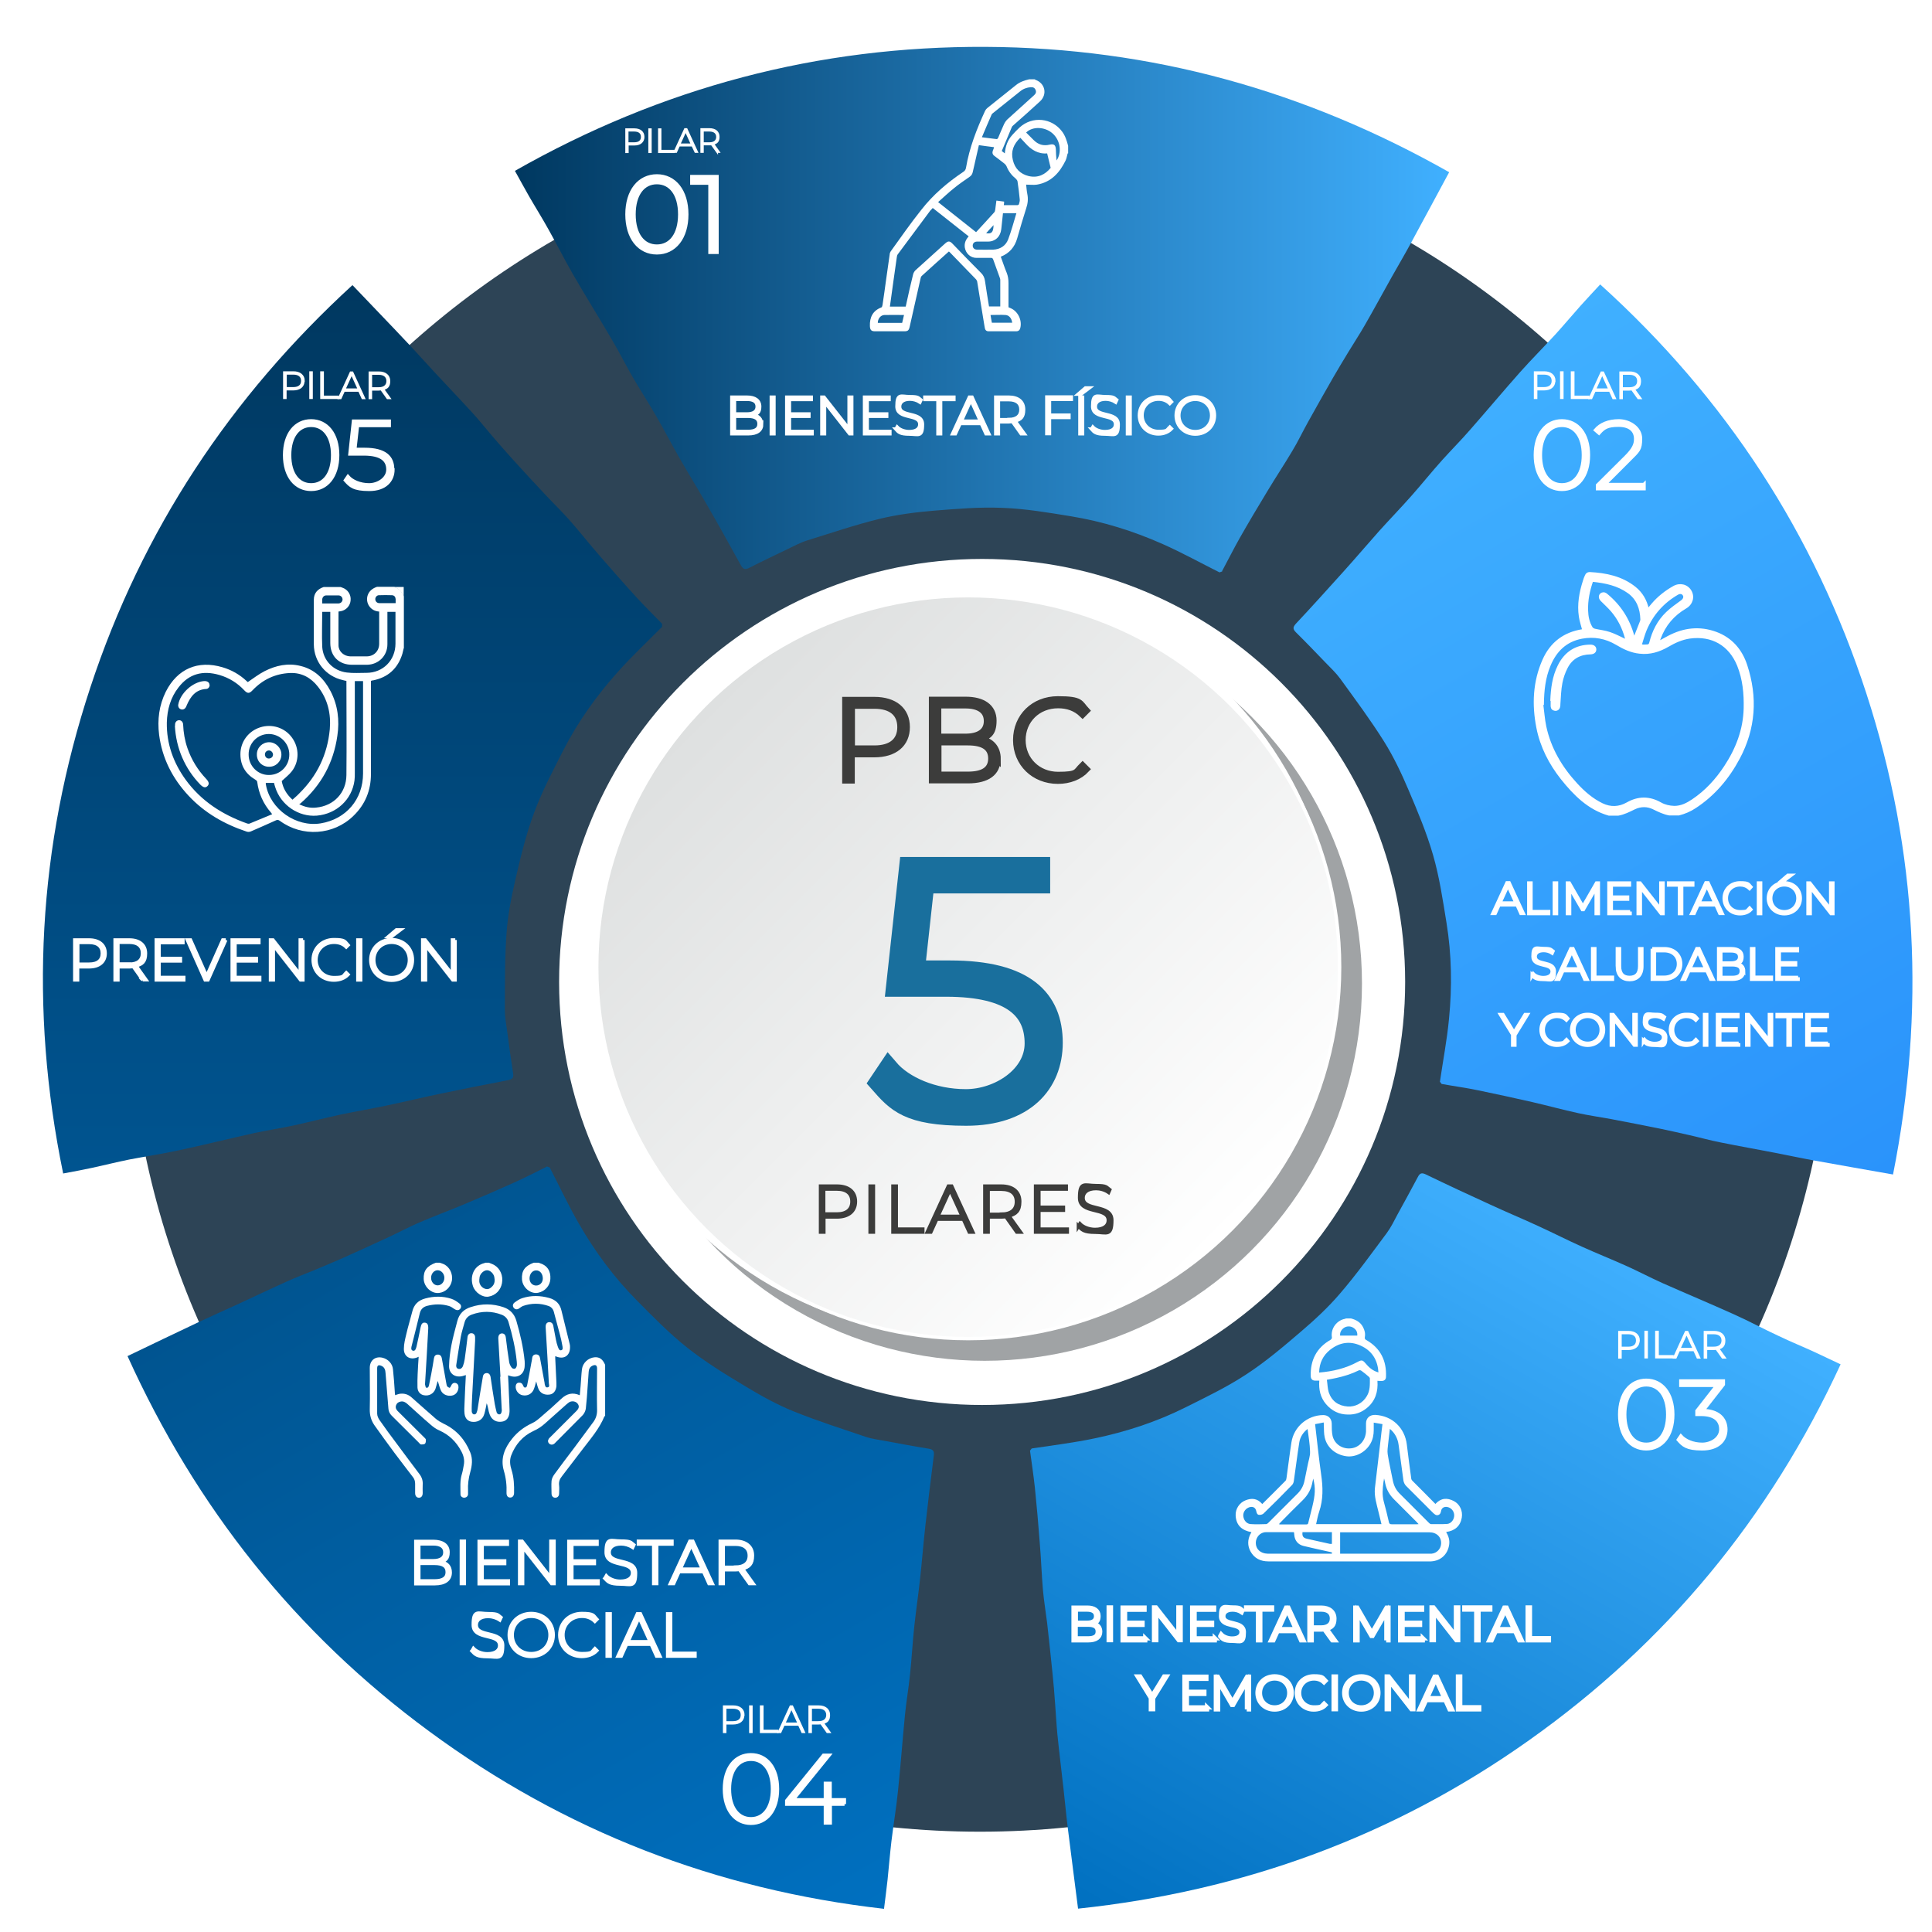 <?xml version="1.0" encoding="UTF-8"?>
<svg id="Capa_1" data-name="Capa 1" xmlns="http://www.w3.org/2000/svg" xmlns:xlink="http://www.w3.org/1999/xlink" version="1.1" viewBox="0 0 1150 1150">
  <defs>
    <style>
      .cls-1, .cls-2, .cls-3 {
        stroke-width: 2px;
      }

      .cls-1, .cls-2, .cls-3, .cls-4, .cls-5, .cls-6, .cls-7, .cls-8 {
        stroke-miterlimit: 10;
      }

      .cls-1, .cls-2, .cls-5, .cls-6, .cls-8 {
        stroke: #fff;
      }

      .cls-1, .cls-5, .cls-6, .cls-9, .cls-8 {
        fill: #fff;
      }

      .cls-2 {
        fill: url(#Degradado_sin_nombre_40);
      }

      .cls-10 {
        fill: url(#Degradado_sin_nombre_23);
      }

      .cls-10, .cls-11, .cls-12, .cls-13, .cls-14, .cls-15, .cls-16, .cls-9 {
        stroke-width: 0px;
      }

      .cls-11 {
        fill: url(#Degradado_sin_nombre_24);
      }

      .cls-12 {
        fill: url(#Degradado_sin_nombre_10);
      }

      .cls-13 {
        fill: url(#Degradado_sin_nombre_34);
      }

      .cls-14 {
        fill: url(#Degradado_sin_nombre_30);
      }

      .cls-3, .cls-4 {
        fill: #3c3c3b;
        stroke: #3c3c3b;
      }

      .cls-4 {
        stroke-width: 4px;
      }

      .cls-5 {
        stroke-width: 2.5px;
      }

      .cls-17 {
        filter: url(#drop-shadow-5);
      }

      .cls-18 {
        filter: url(#drop-shadow-7);
      }

      .cls-19 {
        filter: url(#drop-shadow-4);
      }

      .cls-20 {
        filter: url(#drop-shadow-6);
      }

      .cls-21 {
        filter: url(#drop-shadow-3);
      }

      .cls-15 {
        fill: #a0a3a5;
        filter: url(#drop-shadow-1);
      }

      .cls-6 {
        stroke-width: 3px;
      }

      .cls-7 {
        fill: #196f9d;
        stroke: #196f9d;
        stroke-width: 12px;
      }

      .cls-16 {
        fill: #2d4456;
        filter: url(#drop-shadow-2);
      }
    </style>
    <filter id="drop-shadow-1" filterUnits="userSpaceOnUse">
      <feOffset dx="7" dy="7"/>
      <feGaussianBlur result="blur" stdDeviation="12"/>
      <feFlood flood-color="#1c1c1c" flood-opacity=".8"/>
      <feComposite in2="blur" operator="in"/>
      <feComposite in="SourceGraphic"/>
    </filter>
    <filter id="drop-shadow-2" filterUnits="userSpaceOnUse">
      <feOffset dx="7" dy="7"/>
      <feGaussianBlur result="blur-2" stdDeviation="12"/>
      <feFlood flood-color="#1c1c1c" flood-opacity=".8"/>
      <feComposite in2="blur-2" operator="in"/>
      <feComposite in="SourceGraphic"/>
    </filter>
    <linearGradient id="Degradado_sin_nombre_40" data-name="Degradado sin nombre 40" x1="420" y1="419.3" x2="732.7" y2="732" gradientUnits="userSpaceOnUse">
      <stop offset="0" stop-color="#dee0e0"/>
      <stop offset="1" stop-color="#fff"/>
    </linearGradient>
    <filter id="drop-shadow-3" filterUnits="userSpaceOnUse">
      <feOffset dx="7" dy="7"/>
      <feGaussianBlur result="blur-3" stdDeviation="12"/>
      <feFlood flood-color="#1c1c1c" flood-opacity=".8"/>
      <feComposite in2="blur-3" operator="in"/>
      <feComposite in="SourceGraphic"/>
    </filter>
    <linearGradient id="Degradado_sin_nombre_34" data-name="Degradado sin nombre 34" x1="202.8" y1="162.7" x2="202.8" y2="691.5" gradientUnits="userSpaceOnUse">
      <stop offset="0" stop-color="#003860"/>
      <stop offset="1" stop-color="#005490"/>
    </linearGradient>
    <filter id="drop-shadow-4" filterUnits="userSpaceOnUse">
      <feOffset dx="7" dy="7"/>
      <feGaussianBlur result="blur-4" stdDeviation="12"/>
      <feFlood flood-color="#1c1c1c" flood-opacity=".8"/>
      <feComposite in2="blur-4" operator="in"/>
      <feComposite in="SourceGraphic"/>
    </filter>
    <linearGradient id="Degradado_sin_nombre_24" data-name="Degradado sin nombre 24" x1="819.2" y1="235.4" x2="1092.2" y2="708.2" gradientUnits="userSpaceOnUse">
      <stop offset="0" stop-color="#40b0ff"/>
      <stop offset="1" stop-color="#2a93fb"/>
    </linearGradient>
    <filter id="drop-shadow-5" filterUnits="userSpaceOnUse">
      <feOffset dx="7" dy="7"/>
      <feGaussianBlur result="blur-5" stdDeviation="12"/>
      <feFlood flood-color="#1c1c1c" flood-opacity=".8"/>
      <feComposite in2="blur-5" operator="in"/>
      <feComposite in="SourceGraphic"/>
    </filter>
    <linearGradient id="Degradado_sin_nombre_23" data-name="Degradado sin nombre 23" x1="919.8" y1="707.7" x2="666" y2="1147.3" gradientUnits="userSpaceOnUse">
      <stop offset="0" stop-color="#40b0ff"/>
      <stop offset="1" stop-color="#0070c0"/>
    </linearGradient>
    <filter id="drop-shadow-6" filterUnits="userSpaceOnUse">
      <feOffset dx="7" dy="7"/>
      <feGaussianBlur result="blur-6" stdDeviation="12"/>
      <feFlood flood-color="#1c1c1c" flood-opacity=".8"/>
      <feComposite in2="blur-6" operator="in"/>
      <feComposite in="SourceGraphic"/>
    </filter>
    <linearGradient id="Degradado_sin_nombre_30" data-name="Degradado sin nombre 30" x1="490.2" y1="1145.8" x2="235.1" y2="704" gradientUnits="userSpaceOnUse">
      <stop offset="0" stop-color="#0070c0"/>
      <stop offset="1" stop-color="#005490"/>
    </linearGradient>
    <filter id="drop-shadow-7" filterUnits="userSpaceOnUse">
      <feOffset dx="7" dy="7"/>
      <feGaussianBlur result="blur-7" stdDeviation="12"/>
      <feFlood flood-color="#1c1c1c" flood-opacity=".8"/>
      <feComposite in2="blur-7" operator="in"/>
      <feComposite in="SourceGraphic"/>
    </filter>
    <linearGradient id="Degradado_sin_nombre_10" data-name="Degradado sin nombre 10" x1="299.5" y1="177.3" x2="855.7" y2="177.3" gradientUnits="userSpaceOnUse">
      <stop offset="0" stop-color="#003860"/>
      <stop offset="1" stop-color="#40b0ff"/>
    </linearGradient>
  </defs>
  <circle class="cls-15" cx="579.1" cy="578.4" r="224.6"/>
  <circle class="cls-9" cx="571.2" cy="570.8" r="224.6"/>
  <path class="cls-16" d="M576.3,68.1c-280.3,0-507.6,227.2-507.6,507.6s227.2,507.6,507.6,507.6,507.6-227.2,507.6-507.6S856.6,68.1,576.3,68.1ZM577.6,829.3c-139.1,0-251.8-112.7-251.8-251.8s112.7-251.8,251.8-251.8,251.8,112.7,251.8,251.8-112.7,251.8-251.8,251.8Z"/>
  <circle class="cls-2" cx="576.3" cy="575.7" r="221.1"/>
  <g>
    <g>
      <path class="cls-4" d="M539.6,432.8c0,10-7.2,16-19.2,16h-13.6v15.6h-3.5v-47.6h17.1c12,0,19.2,6,19.2,16ZM536.1,432.8c0-8.2-5.4-12.9-15.6-12.9h-13.6v25.8h13.6c10.2,0,15.6-4.7,15.6-12.9Z"/>
      <path class="cls-4" d="M593.6,451.7c0,8-5.8,12.6-17.5,12.6h-21.2v-47.6h19.9c10.2,0,16.4,4.3,16.4,12.2s-3.2,9.3-8,10.9c6.7,1.3,10.5,5.4,10.5,12ZM558.3,419.7v19h16.3c8.2,0,13-3.2,13-9.5s-4.8-9.5-13-9.5h-16.3ZM590.2,451.5c0-6.8-5-9.8-14.1-9.8h-17.7v19.6h17.7c9.1,0,14.1-3,14.1-9.9Z"/>
      <path class="cls-4" d="M605,440.5c0-13.9,10.5-24.1,24.7-24.1s12.8,2.2,16.9,6.6l-2.2,2.2c-4.1-4-9-5.6-14.6-5.6-12.2,0-21.3,9-21.3,20.9s9.2,20.9,21.3,20.9,10.5-1.7,14.6-5.7l2.2,2.2c-4.1,4.4-10.2,6.7-16.9,6.7-14.1,0-24.7-10.3-24.7-24.1Z"/>
    </g>
    <g>
      <path class="cls-3" d="M509.2,715.2c0,5.8-4.2,9.2-11,9.2h-7.8v9h-2v-27.4h9.8c6.9,0,11,3.4,11,9.2ZM507.1,715.2c0-4.7-3.1-7.4-9-7.4h-7.8v14.8h7.8c5.9,0,9-2.7,9-7.4Z"/>
      <path class="cls-3" d="M517.9,706h2v27.4h-2v-27.4Z"/>
      <path class="cls-3" d="M531.5,706h2v25.6h15.8v1.8h-17.8v-27.4Z"/>
      <path class="cls-3" d="M573.5,725.7h-15.9l-3.5,7.7h-2.2l12.6-27.4h2l12.6,27.4h-2.2l-3.5-7.7ZM572.7,724l-7.2-15.8-7.2,15.8h14.4Z"/>
      <path class="cls-3" d="M605.2,733.4l-6.5-9.2c-.9.1-1.7.2-2.7.2h-7.8v9h-2v-27.4h9.8c6.9,0,11,3.4,11,9.2s-2.4,7.4-6.4,8.6l6.9,9.6h-2.3ZM596,722.7c5.9,0,9-2.7,9-7.4s-3.1-7.4-9-7.4h-7.8v14.9h7.8Z"/>
      <path class="cls-3" d="M635.3,731.6v1.8h-18.9v-27.4h18.3v1.8h-16.3v10.8h14.6v1.8h-14.6v11.2h16.9Z"/>
      <path class="cls-3" d="M641.9,729.9l.9-1.5c1.9,2,5.4,3.4,9,3.4,5.5,0,7.9-2.4,7.9-5.4,0-8.2-17.1-3.3-17.1-13.4s3-7.3,9.7-7.3,6.1.9,8.3,2.5l-.7,1.6c-2.3-1.6-5.1-2.3-7.5-2.3-5.3,0-7.7,2.5-7.7,5.5,0,8.2,17.1,3.4,17.1,13.3s-3.1,7.2-9.9,7.2-8-1.5-10-3.7Z"/>
    </g>
    <path class="cls-7" d="M626.6,620.6c0,24.6-17,43.5-51.5,43.5s-41.4-8-51.7-19.7l5.5-8.2c8.8,10.3,26.3,18.1,46,18.1s41-13.7,41-33.2-12.8-33.8-52.7-33.8h-29.8l7.8-71.2h77.9v9.7h-68.9l-5.7,51.9h21c44.7,0,61.1,17,61.1,43.1Z"/>
  </g>
  <g id="cy1Y4y.tif" class="cls-21">
    <path class="cls-13" d="M387.1,364.3v1.8c-8.8,8.9-18,17.5-26.4,26.9-12.8,14.3-23.9,29.9-32.6,47-6.2,12.2-12.6,24.3-17.3,37.1-4.8,12.9-8,26.4-11.1,39.8-2.4,10.5-4.5,21.2-5.2,31.8-1.1,15.1-.9,30.3-1,45.5,0,4.2.8,8.5,1.4,12.7,1.1,8.3,2.2,16.6,3.5,24.8.5,2.9-.3,3.7-3.2,4.3-13.7,2.6-27.4,5.4-41,8.2-10.4,2.2-20.8,4.7-31.3,6.9-9.1,1.9-18.4,3.5-27.5,5.4-9.2,2-18.4,4.4-27.6,6.4-7.9,1.7-15.8,2.9-23.7,4.6-14.9,3.3-29.7,7-44.6,10.2-9.8,2.1-19.7,3.6-29.6,5.5-7.5,1.5-14.9,3.4-22.4,5-5.5,1.2-11.1,2.2-16.9,3.3-20.3-98.5-15-194.7,16.2-289.4,30.8-93.5,83.3-172.8,156-239.4,11.1,11.7,22,22.9,32.7,34.3,5.5,5.8,10.7,11.7,16.1,17.5,7.5,8.1,15.1,16,22.5,24.1,4.2,4.6,8.1,9.5,12.2,14.3,3.8,4.4,7.7,8.9,11.6,13.2,6.7,7.4,13.5,14.8,20.4,22.1,4.5,4.8,9.2,9.3,13.6,14.3,6.2,7,12,14.4,18.2,21.5,7.2,8.3,14.4,16.5,21.8,24.6,5,5.4,10.2,10.6,15.4,15.9Z"/>
  </g>
  <g id="cy1Y4y.tif-2" data-name="cy1Y4y.tif" class="cls-19">
    <path class="cls-11" d="M851.2,638.3l-1.1-1.4c1.8-12.4,4.2-24.8,5.4-37.4,1.9-19.1,1.6-38.3-1.5-57.3-2.2-13.5-4.2-27.2-8-40.3-3.8-13.2-9.2-26-14.6-38.7-4.2-9.9-8.9-19.8-14.6-28.9-8.1-12.9-17.2-25.1-26.1-37.4-2.5-3.4-5.7-6.4-8.6-9.4-5.8-6-11.6-12.1-17.6-18-2.1-2.1-2-3.2,0-5.4,9.6-10.2,18.9-20.6,28.3-31,7.2-8,14.1-16.1,21.2-24.1,6.3-7,12.8-13.7,19-20.7,6.3-7.1,12.2-14.5,18.5-21.5,5.4-6,11.1-11.7,16.4-17.8,10.1-11.5,19.9-23.2,30.1-34.7,6.7-7.5,13.8-14.6,20.6-22,5.2-5.7,10.1-11.6,15.2-17.3,3.8-4.2,7.7-8.4,11.7-12.7,74.8,67.6,127.6,148.6,158.5,243.7,30.5,93.8,35.1,189.1,15.8,286.1-15.9-2.8-31.3-5.5-46.8-8.3-7.8-1.4-15.6-3.1-23.4-4.6-10.8-2.1-21.7-4-32.5-6.2-6.2-1.2-12.2-2.9-18.4-4.3-5.7-1.3-11.4-2.6-17.2-3.8-9.8-2-19.7-3.9-29.6-5.8-6.5-1.2-13-2.1-19.4-3.5-9.2-2-18.3-4.5-27.4-6.6-10.7-2.4-21.4-4.8-32.2-7-7.2-1.5-14.6-2.5-21.8-3.8Z"/>
  </g>
  <g id="cy1Y4y.tif-3" data-name="cy1Y4y.tif" class="cls-17">
    <path class="cls-10" d="M606,856.6l1.1-1.4c12.4-1.9,25-3.4,37.3-6,18.8-3.9,37.1-9.9,54.3-18.5,12.2-6.1,24.7-12.1,36.1-19.6,11.5-7.5,22.1-16.5,32.6-25.5,8.2-7,16.2-14.4,23.2-22.6,9.9-11.5,18.8-23.9,27.9-36.1,2.5-3.4,4.4-7.3,6.4-11.1,4-7.3,8.1-14.7,12-22.1,1.3-2.6,2.5-2.8,5.1-1.5,12.6,6.1,25.3,12,38,17.8,9.7,4.5,19.6,8.6,29.3,13.1,8.5,3.9,16.9,8.2,25.4,12,8.6,3.9,17.4,7.4,26.1,11.3,7.4,3.3,14.5,7.1,21.9,10.4,14,6.2,28.1,12.1,42.1,18.4,9.2,4.1,18,8.9,27.1,13.1,6.9,3.3,14,6.2,21,9.4,5.2,2.4,10.3,4.9,15.7,7.4-42.3,91.6-103.9,166-185.5,223.8-80.5,57.1-170.1,89.8-268.4,100.2-2-16-4.1-31.6-6-47.1-1-7.9-1.7-15.8-2.6-23.7-1.2-11-2.6-21.9-3.7-32.9-.6-6.2-.9-12.5-1.4-18.8-.4-5.9-.9-11.7-1.5-17.5-1-10-2.1-20-3.2-30-.8-6.5-1.9-13-2.5-19.6-.8-9.4-1.1-18.8-1.9-28.2-.8-10.9-1.8-21.9-2.9-32.8-.8-7.3-1.9-14.7-2.9-22Z"/>
  </g>
  <g id="cy1Y4y.tif-4" data-name="cy1Y4y.tif" class="cls-20">
    <path class="cls-14" d="M318.5,687.3l1.7.6c5.8,11.2,11.1,22.6,17.4,33.5,9.6,16.7,21,32.1,34.6,45.8,9.6,9.7,19.3,19.6,30,28.1,10.8,8.5,22.6,15.8,34.5,22.9,9.2,5.6,18.8,10.9,28.7,14.9,14.1,5.7,28.6,10.3,43,15.2,4,1.3,8.3,1.8,12.5,2.6,8.2,1.5,16.5,3.1,24.8,4.4,2.9.5,3.5,1.5,3.1,4.4-1.8,13.9-3.4,27.7-5,41.6-1.2,10.6-2,21.3-3.2,32-1,9.3-2.4,18.6-3.4,27.9-1,9.4-1.5,18.9-2.5,28.3-.8,8-2.2,16-3,24-1.5,15.2-2.6,30.5-4.2,45.7-1,10-2.7,19.9-3.9,29.9-.9,7.6-1.5,15.3-2.3,22.9-.6,5.7-1.4,11.3-2.1,17.2-100.2-11.4-190.3-46.4-270.8-105.7-79.5-58.5-138.7-133.2-179.5-223.3,14.6-7,28.7-13.8,42.9-20.5,7.2-3.4,14.5-6.6,21.7-9.9,10-4.6,20-9.4,30-13.9,5.7-2.6,11.6-4.8,17.4-7.2,5.4-2.3,10.8-4.5,16.2-6.9,9.2-4.1,18.3-8.3,27.4-12.5,6-2.8,11.8-5.9,17.8-8.5,8.6-3.7,17.5-7,26.1-10.6,10.1-4.2,20.2-8.6,30.2-13.1,6.7-3,13.3-6.4,19.9-9.7Z"/>
  </g>
  <g id="cy1Y4y.tif-5" data-name="cy1Y4y.tif" class="cls-18">
    <path class="cls-12" d="M720.6,333.1l-1.7.6c-11.2-5.6-22.2-11.7-33.7-16.8-17.5-7.8-35.8-13.5-54.8-16.6-13.5-2.2-27-4.5-40.6-5-13.7-.6-27.5.6-41.2,1.7-10.7.9-21.5,2.3-31.9,4.8-14.7,3.6-29.1,8.5-43.6,13-4,1.3-7.8,3.4-11.6,5.2-7.5,3.6-15.1,7.2-22.5,11-2.6,1.3-3.7.8-5.1-1.7-6.7-12.2-13.5-24.4-20.5-36.5-5.3-9.3-10.9-18.4-16.2-27.6-4.6-8.1-8.9-16.4-13.6-24.5-4.7-8.2-9.9-16.1-14.6-24.3-4-7-7.6-14.2-11.7-21.1-7.7-13.2-15.8-26.1-23.4-39.3-5-8.7-9.5-17.7-14.4-26.4-3.7-6.7-7.8-13.2-11.6-19.8-2.8-4.9-5.5-9.9-8.4-15.1,87.4-49.7,180.6-74.3,280.3-73.8,98.4.5,190,26,275.8,74.6-7.7,14.2-15,28-22.5,41.7-3.8,7-7.8,13.8-11.7,20.7-5.4,9.6-10.6,19.3-16.1,28.8-3.1,5.4-6.6,10.7-9.8,16-3,5-6.1,10-9,15.1-5,8.7-9.9,17.4-14.8,26.2-3.2,5.7-6,11.7-9.4,17.3-4.8,8.1-10,15.9-14.8,23.9-5.7,9.4-11.3,18.8-16.7,28.3-3.6,6.4-6.9,13-10.4,19.5Z"/>
  </g>
  <g>
    <path class="cls-8" d="M383.1,81.5c0,2.9-2.1,4.6-5.5,4.6h-3.9v4.5h-1v-13.7h4.9c3.4,0,5.5,1.7,5.5,4.6ZM382,81.5c0-2.4-1.6-3.7-4.5-3.7h-3.9v7.4h3.9c2.9,0,4.5-1.3,4.5-3.7Z"/>
    <path class="cls-8" d="M386.4,76.9h1v13.7h-1v-13.7Z"/>
    <path class="cls-8" d="M392.2,76.9h1v12.8h7.9v.9h-8.9v-13.7Z"/>
    <path class="cls-8" d="M412.1,86.7h-7.9l-1.7,3.8h-1.1l6.3-13.7h1l6.3,13.7h-1.1l-1.8-3.8ZM411.7,85.9l-3.6-7.9-3.6,7.9h7.2Z"/>
    <path class="cls-8" d="M426.9,90.6l-3.3-4.6c-.4,0-.9,0-1.3,0h-3.9v4.5h-1v-13.7h4.9c3.4,0,5.5,1.7,5.5,4.6s-1.2,3.7-3.2,4.3l3.4,4.8h-1.1ZM422.3,85.2c2.9,0,4.5-1.4,4.5-3.7s-1.6-3.7-4.5-3.7h-3.9v7.4h3.9Z"/>
    <path class="cls-6" d="M373.7,127.6c0-13.8,7.1-22.4,17.3-22.4s17.3,8.6,17.3,22.4-7.1,22.4-17.3,22.4-17.3-8.6-17.3-22.4ZM405.1,127.6c0-12.3-5.7-19.4-14.1-19.4s-14.1,7.1-14.1,19.4,5.7,19.4,14.1,19.4,14.1-7.1,14.1-19.4Z"/>
    <path class="cls-6" d="M426.3,105.6v44.1h-3.2v-41.2h-10.8v-2.9h14Z"/>
  </g>
  <g>
    <path class="cls-8" d="M925.3,226.7c0,3.3-2.4,5.2-6.3,5.2h-4.4v5.1h-1.1v-15.5h5.6c3.9,0,6.3,2,6.3,5.2ZM924.1,226.7c0-2.7-1.8-4.2-5.1-4.2h-4.4v8.4h4.4c3.3,0,5.1-1.5,5.1-4.2Z"/>
    <path class="cls-8" d="M929.1,221.5h1.1v15.5h-1.1v-15.5Z"/>
    <path class="cls-8" d="M935.6,221.5h1.1v14.5h8.9v1h-10.1v-15.5Z"/>
    <path class="cls-8" d="M958.3,232.7h-9l-2,4.4h-1.2l7.1-15.5h1.1l7.1,15.5h-1.2l-2-4.4ZM957.8,231.7l-4.1-9-4.1,9h8.1Z"/>
    <path class="cls-8" d="M975.1,237.1l-3.7-5.2c-.5,0-1,.1-1.5.1h-4.4v5.1h-1.1v-15.5h5.6c3.9,0,6.3,2,6.3,5.2s-1.3,4.2-3.6,4.9l3.9,5.4h-1.3ZM969.9,231c3.3,0,5.1-1.6,5.1-4.2s-1.8-4.2-5.1-4.2h-4.4v8.4h4.4Z"/>
    <path class="cls-1" d="M913.9,270.9c0-12.6,6.5-20.4,15.8-20.4s15.8,7.8,15.8,20.4-6.5,20.4-15.8,20.4-15.8-7.8-15.8-20.4ZM942.5,270.9c0-11.2-5.2-17.7-12.8-17.7s-12.8,6.5-12.8,17.7,5.2,17.7,12.8,17.7,12.8-6.5,12.8-17.7Z"/>
    <path class="cls-1" d="M978.6,288.3v2.6h-27.7v-2.1l17-16.9c4.8-4.8,5.7-7.6,5.7-10.6,0-5.1-3.5-8.2-10.2-8.2s-8.8,1.5-11.6,4.7l-2.1-1.8c3-3.5,7.8-5.5,13.9-5.5s12.9,4.1,12.9,10.6-1.3,7.2-6.6,12.5l-14.8,14.8h23.4Z"/>
  </g>
  <g>
    <path class="cls-8" d="M975.5,797.9c0,3.3-2.4,5.2-6.3,5.2h-4.4v5.1h-1.1v-15.5h5.6c3.9,0,6.3,2,6.3,5.2ZM974.3,797.9c0-2.7-1.8-4.2-5.1-4.2h-4.4v8.4h4.4c3.3,0,5.1-1.5,5.1-4.2Z"/>
    <path class="cls-8" d="M979.3,792.6h1.1v15.5h-1.1v-15.5Z"/>
    <path class="cls-8" d="M985.8,792.6h1.1v14.5h8.9v1h-10.1v-15.5Z"/>
    <path class="cls-8" d="M1008.5,803.8h-9l-2,4.4h-1.2l7.1-15.5h1.1l7.1,15.5h-1.2l-2-4.4ZM1008,802.8l-4.1-9-4.1,9h8.1Z"/>
    <path class="cls-8" d="M1025.3,808.2l-3.7-5.2c-.5,0-1,.1-1.5.1h-4.4v5.1h-1.1v-15.5h5.6c3.9,0,6.3,2,6.3,5.2s-1.3,4.2-3.6,4.9l3.9,5.4h-1.3ZM1020.1,802.1c3.3,0,5.1-1.6,5.1-4.2s-1.8-4.2-5.1-4.2h-4.4v8.4h4.4Z"/>
    <path class="cls-1" d="M964.1,842c0-12.6,6.5-20.4,15.8-20.4s15.8,7.8,15.8,20.4-6.5,20.4-15.8,20.4-15.8-7.8-15.8-20.4ZM992.7,842c0-11.2-5.2-17.7-12.8-17.7s-12.8,6.5-12.8,17.7,5.2,17.7,12.8,17.7,12.8-6.5,12.8-17.7Z"/>
    <path class="cls-1" d="M1027.3,850.8c0,6.7-4.8,11.6-14.1,11.6s-11.4-2.2-14.2-5.4l1.5-2.2c2.5,2.8,7.2,4.9,12.7,4.9s11.1-3.5,11.1-8.9-3.7-8.9-11.7-8.9h-2.5v-2.1l11.9-15.2h-21.5v-2.6h25.3v2.1l-12.1,15.5c9.1.2,13.6,4.8,13.6,11.4Z"/>
  </g>
  <g>
    <g id="hWCkGZ.tif">
      <path class="cls-9" d="M635.5,91.3c-.4,1.4-.6,2.9-1.2,4.2-3.6,7.4-8.7,13-17.1,14.4-2,.3-4.2,0-6.4,0,.2,1.6.3,3.6.7,5.6.6,2.9.3,5.7-.7,8.6-1.9,5.9-3.6,11.8-5.3,17.7-1.5,5.3-4.7,9-9.8,11,1.2,3.2,2.2,6.4,3.5,9.5.8,2,1.1,4,1.1,6.2,0,4.8,0,9.6,0,14.4.5.2.9.4,1.4.6,4.3,1.9,6.8,7.2,5.6,11.8-.3,1.2-1.1,1.9-2.4,1.9-5.5,0-10.9,0-16.4,0-1.5,0-2.2-.8-2.4-2.5-1.5-8.9-2.9-17.9-4.4-26.8,0-.6-.4-1.2-.7-1.6-5.2-5.4-10.5-10.8-15.7-16.2-.1-.1-.3-.3-.5-.4-5.4,4.8-10.7,9.6-16.1,14.5-.5.4-.7,1.2-.8,1.8-2.1,9.5-4.3,18.9-6.4,28.4-.5,2.3-1.1,2.8-3.3,2.8-5.8,0-11.6,0-17.4,0-2.2,0-2.9-.8-3-3.1-.2-5.3,1.8-9.2,6.8-11.1.4-.1.6-.9.7-1.4.8-5.2,1.5-10.4,2.2-15.5.7-4.9,1.4-9.9,2.1-14.8,0-.6.3-1.2.6-1.7,6-8.3,11.8-16.7,18.2-24.7,7-9,15.6-16.3,25-22.6.9-.6,1.4-1.3,1.6-2.4,2-12,6.4-23.1,11.4-34,.3-.6.8-1.2,1.3-1.6,5.6-4.5,11.3-9,17-13.6,2.3-1.9,5-2.8,7.9-3.5,1.1,0,2.2,0,3.2,0,.2,0,.3.2.5.3,5.8,2,7.3,8.7,2.7,12.9-5.1,4.7-10.3,9.3-15.5,13.9-.4.4-1,.8-1.2,1.3-2,4.7-4,9.5-6,14.3.6.4,1.1.9,1.8,1.4.4-4.3,1.7-7.9,4.4-10.9,1.4-1.6,2.9-3.1,4.5-4.6,7.5-6.8,19.1-5.7,25.2,2.5,1.9,2.5,2.8,5.5,3.6,8.5v4.5ZM539.1,182.5c.1-.5.2-.9.3-1.3,1.3-5.9,2.6-11.9,4.1-17.8.2-.9.8-2,1.5-2.6,5.8-5.3,11.7-10.5,17.5-15.8,1.9-1.7,2.8-1.7,4.6.2,5.6,5.8,11.2,11.6,16.9,17.3,1.4,1.4,2,2.8,2.3,4.7.7,5.1,1.6,10.1,2.4,15.2h6.7c0-5.4,0-10.6,0-15.8,0-.4-.1-.9-.3-1.3-1.3-3.6-2.6-7.2-3.9-10.8-.3-.8-.7-1.1-1.5-1-2.8,0-5.7,0-8.5,0-3.5,0-6.3-2.6-6.9-6.1-.4-2.6.5-4.7,2.3-6.7-7.2-5.7-14.3-11.3-21.4-16.9-.5.6-1,1.1-1.5,1.6-6.5,8.7-12.9,17.4-19.4,26.1-.3.4-.4,1.1-.5,1.7-.7,4.7-1.3,9.4-2,14.1-.7,5-1.4,10-2.1,15.2h9.3ZM582.7,86.3c-1.3,5.5-2.5,10.8-3.7,16.2-.3,1.2-.8,2-1.8,2.7-3.1,2.2-6.3,4.3-9.2,6.7-3.3,2.6-6.3,5.5-9.6,8.4,7.7,6.1,15.2,12,22.6,17.9,3.7-4,7.3-7.9,10.8-11.8.4-.4.5-1,.6-1.6.3-1.8.4-3.6.7-5.4,1.7.2,3.1.4,4.6.6,0,.8-.1,1.4-.2,2.1,2.8,0,5.5,0,8.2,0,.3,0,.7-.3.8-.5.3-1,.6-2,.5-2.9-.3-3.5-.8-7-1.3-10.5,0-.6-.5-1.3-.9-1.7-2.5-2-4.4-4.4-5.6-7.4-.3-.7-.8-1.3-1.3-1.7-2-1.6-4-3.1-6-4.6-1.1-.8-1.4-1.9-.9-3.2.3-.6.5-1.3.7-2-3-.4-5.8-.7-9-1.2ZM623.4,91.3c-5.4.5-9.6-2.1-13.2-6.2-.9-1-1.9-2-2.9-3.1-4,3.8-5.7,8.1-4.4,13.3,1.2,5.1,4.5,8.3,9.4,9.5,5.5,1.3,9.9-.9,13.1-4.9-.7-3-1.4-5.7-2.1-8.6ZM584.5,81.7c3.2.4,6,.8,8.8,1.1.3,0,.8-.5.9-.9,1.1-2.6,2.2-5.3,3.4-7.9.5-1.1,1.2-2.1,2-2.9,5.3-4.8,10.6-9.6,15.9-14.4,1-.9,1.5-1.9.9-3.2-.5-1.3-1.6-1.7-2.9-1.6-2.4.2-4.5,1-6.3,2.5-5.3,4.3-10.7,8.5-16,12.8-.4.3-.8.6-1,1.1-1.9,4.3-3.7,8.6-5.7,13.3ZM597,127c-.3,3.2-.7,6.3-1,9.4-.5,4.5-3.6,7.4-7.9,7.4-2.2,0-4.3,0-6.5,0-1.6,0-2.6,1-2.6,2.4,0,1.4,1,2.4,2.6,2.4,3.2,0,6.4.1,9.6,0,4.1-.2,7.4-2.2,8.9-6.1,1.9-5,3.3-10.3,4.9-15.6h-8ZM628.9,95.5c3-4.2,2.7-11.7-2.5-16.2-4.5-3.9-11.8-4.2-15.6-.4,1.5,1.5,3,3,4.5,4.5,2.7,2.7,5.8,3.6,9.5,2.7,2.6-.6,3.6.2,3.7,3,0,2,.2,4,.4,6.4ZM537,192.2c.4-1.6.7-3.1,1.1-4.7-4,0-7.8-.1-11.7,0-2.3.1-3.9,2.3-3.9,4.7h14.5ZM590.4,192.1h12.1c-.3-2.6-1.8-4.4-3.9-4.6-3-.2-5.9,0-9,0,.3,1.6.5,3.2.8,4.6ZM591.4,134c-1.6,1.7-3,3.2-4.4,4.8,3.2.6,4.3-.6,4.4-4.8Z"/>
    </g>
    <g>
      <path class="cls-1" d="M453.4,252.4c0,3.7-2.7,5.8-8.1,5.8h-9.7v-21.8h9.1c4.7,0,7.5,2,7.5,5.6s-1.5,4.3-3.7,5c3.1.6,4.8,2.5,4.8,5.5ZM437.2,237.7v8.7h7.5c3.8,0,6-1.5,6-4.4s-2.2-4.3-6-4.3h-7.5ZM451.8,252.3c0-3.1-2.3-4.5-6.5-4.5h-8.1v9h8.1c4.2,0,6.5-1.4,6.5-4.5Z"/>
      <path class="cls-1" d="M459.1,236.4h1.6v21.8h-1.6v-21.8Z"/>
      <path class="cls-1" d="M483.4,256.8v1.4h-15.1v-21.8h14.6v1.4h-13v8.6h11.6v1.4h-11.6v9h13.5Z"/>
      <path class="cls-1" d="M507,236.4v21.8h-1.3l-14.9-19v19h-1.6v-21.8h1.3l14.9,19v-19h1.6Z"/>
      <path class="cls-1" d="M529.7,256.8v1.4h-15.1v-21.8h14.6v1.4h-13v8.6h11.6v1.4h-11.6v9h13.5Z"/>
      <path class="cls-1" d="M533.3,255.4l.7-1.2c1.5,1.6,4.3,2.7,7.2,2.7,4.4,0,6.3-1.9,6.3-4.3,0-6.6-13.6-2.6-13.6-10.7s2.4-5.8,7.7-5.8,4.9.7,6.6,2l-.6,1.3c-1.8-1.2-4-1.8-6-1.8-4.2,0-6.1,2-6.1,4.4,0,6.6,13.6,2.7,13.6,10.6s-2.5,5.8-7.9,5.8-6.4-1.2-8-3Z"/>
      <path class="cls-1" d="M558.4,237.8h-7.9v-1.4h17.3v1.4h-7.9v20.4h-1.6v-20.4Z"/>
      <path class="cls-1" d="M584.2,252.1h-12.7l-2.8,6.1h-1.7l10-21.8h1.6l10,21.8h-1.7l-2.8-6.1ZM583.6,250.7l-5.7-12.6-5.7,12.6h11.5Z"/>
      <path class="cls-1" d="M607.8,258.2l-5.2-7.3c-.7,0-1.4.2-2.1.2h-6.2v7.1h-1.6v-21.8h7.8c5.5,0,8.8,2.7,8.8,7.4s-1.9,5.9-5.1,6.8l5.5,7.6h-1.8ZM600.5,249.7c4.7,0,7.2-2.2,7.2-5.9s-2.5-5.9-7.2-5.9h-6.2v11.9h6.2Z"/>
      <path class="cls-1" d="M624.7,237.8v9.3h11.6v1.4h-11.6v9.6h-1.6v-21.8h14.6v1.4h-13Z"/>
      <path class="cls-1" d="M646.2,230.9h2.2l-4.9,3.7h-1.7l4.3-3.7ZM642.8,236.4h1.6v21.8h-1.6v-21.8Z"/>
      <path class="cls-1" d="M649.8,255.4l.7-1.2c1.5,1.6,4.3,2.7,7.2,2.7,4.4,0,6.3-1.9,6.3-4.3,0-6.6-13.6-2.6-13.6-10.7s2.4-5.8,7.7-5.8,4.9.7,6.6,2l-.6,1.3c-1.8-1.2-4-1.8-6-1.8-4.2,0-6.1,2-6.1,4.4,0,6.6,13.6,2.7,13.6,10.6s-2.5,5.8-7.9,5.8-6.4-1.2-8-3Z"/>
      <path class="cls-1" d="M671.1,236.4h1.6v21.8h-1.6v-21.8Z"/>
      <path class="cls-1" d="M678.2,247.3c0-6.4,4.8-11.1,11.3-11.1s5.9,1,7.8,3l-1,1c-1.9-1.8-4.2-2.6-6.7-2.6-5.6,0-9.8,4.1-9.8,9.6s4.2,9.6,9.8,9.6,4.8-.8,6.7-2.6l1,1c-1.9,2-4.7,3.1-7.8,3.1-6.5,0-11.3-4.7-11.3-11.1Z"/>
      <path class="cls-1" d="M700.1,247.3c0-6.3,4.8-11.1,11.4-11.1s11.4,4.7,11.4,11.1-4.9,11.1-11.4,11.1-11.4-4.7-11.4-11.1ZM721.2,247.3c0-5.5-4.2-9.6-9.7-9.6s-9.8,4.1-9.8,9.6,4.2,9.6,9.8,9.6,9.7-4.1,9.7-9.6Z"/>
    </g>
  </g>
  <g>
    <g id="OpM8fl.tif">
      <g>
        <path class="cls-9" d="M804.2,784.8c3,.8,5.6,2.2,7.1,5.1,1,1.9,1.5,3.8,1.1,6-.1.8,0,1.3.8,1.7,8.5,4.8,12.2,12.3,11.8,21.9,0,1.7-1.1,2.6-2.9,2.5-.7,0-1.3,0-2.2-.1.5,6.5-1.3,12.2-6.4,16.3-3.2,2.6-6.9,3.9-11.1,3.8-5.3,0-9.7-2.2-13.1-6.2-3.4-4-4.4-8.7-4-14-.9,0-1.7,0-2.4,0-1.7,0-2.6-.9-2.7-2.6-.3-9.5,3.4-16.9,11.8-21.7.4-.2.9-.9.8-1.4-.9-5.5,3.1-10.3,7.9-11.1.1,0,.2-.1.4-.2.9,0,1.9,0,2.8,0ZM789.8,821.3c.4,2.5.4,5.1,1.1,7.4,1.8,5.3,5.7,8.1,11.3,8.5,4.4.3,8.9-1.9,11.4-6.2,2-3.3,1.8-6.9,1.8-10.5,0-.3-.3-.7-.5-.9-1.5-1.3-3-2.6-4.6-3.7-.4-.3-1.1-.4-1.5-.2-4.2,2.1-8.7,3.5-13.3,4.5-1.7.4-3.5.7-5.7,1.1ZM820.5,816.9c-.4-7-3.5-12.3-9.5-15.4-6.7-3.5-13.2-2.8-19.2,1.9-4.3,3.4-6.5,7.9-6.6,13.6,8.2-.7,15.9-2.5,23-6.4,2.3-1.2,2.9-1.1,4.6.9,2,2.4,4.3,4.5,7.7,5.4ZM807.9,795c.2-2-.6-3.6-2.4-4.7-1.7-1.1-4.1-1-5.7.2-1.6,1.2-2.3,2.8-2.1,4.5h10.2Z"/>
        <path class="cls-9" d="M751.3,895.3c4.7-4.7,9.3-9.2,13.9-13.9.4-.4.5-1.2.6-1.8,1-7,1.8-14,2.9-21,1.4-9.3,9.5-16.2,18.9-16.3,3,0,5,2,5.1,5,0,2.5,0,5.1.5,7.4,1.2,5,5.9,8,11,7.4,4.9-.5,8.6-4.7,8.9-10,0-1.6,0-3.2,0-4.8,0-3.2,2.2-5.2,5.5-5.1,10,.5,17.6,7.6,18.8,17.7.8,6.7,1.7,13.4,2.6,20,0,.5.3,1.1.6,1.4,4.6,4.6,9.2,9.2,13.8,13.9,3.3-3.6,7-3.8,11-1.7,3.5,1.8,5.4,5.8,4.7,9.9-.9,5.1-4.2,7.8-9.3,8.5,1.4,2.4,2.2,4.8,1.8,7.5-.8,5.8-5,9.7-10.8,10-.4,0-.8,0-1.1,0-31.9,0-63.8,0-95.7,0-4.7,0-8.4-1.8-10.7-6-1.8-3.4-1.7-6.9,0-10.3.2-.3.4-.6.6-1.1-5.6-1-9.1-4-9.4-9.9-.2-4,2.3-7.7,6-9.1,3.3-1.3,6.8-1.3,9.8,2.2ZM822.3,907.2c-.6-2.5-1.2-4.9-1.8-7.4-1.1-4.6-2.6-9.2-2.1-14,1.2-9.9,2.3-19.8,3.5-29.7.3-2.7.6-5.5,1-8.4-1.7-.3-3.3-.6-5.2-.9,0,1.6,0,3,0,4.4,0,2.8-.5,5.5-1.9,8-2.9,5.2-8.9,8.4-14.5,7.6-6.4-.9-11.5-5.2-12.8-11.3-.5-2.2-.4-4.6-.5-6.9,0-.6,0-1.2-.1-1.9-1.8.4-3.5.7-5.1,1,1.2,10.2,2.2,20.1,3.6,30,1.1,7.5,1.3,14.9-1.2,22.2-.8,2.3-1.2,4.8-1.8,7.3h38.9ZM797.7,924.8c.6,0,1.1,0,1.6,0,17,0,34.1,0,51.1,0,.6,0,1.2,0,1.8,0,3-.3,5.4-2.8,5.6-5.8.3-4-2.6-6.9-6.9-6.9-17.4,0-34.7,0-52.1,0-.4,0-.7,0-1.1,0v12.7ZM827.3,850.5c-.4,3.1-.7,5.9-1,8.7-.2,2.1-.6,4.3-.3,6.3.8,5.3,2.1,10.6,3.1,15.9.6,2.9,1.8,5.4,3.9,7.5,5.9,5.9,11.7,11.7,17.6,17.6.3.3.8.7,1.2.7,3.2,0,6.4.1,9.6-.1,2.4-.2,4.2-2.6,4.2-5.1,0-2.5-1.8-4.6-4.2-5-1.8-.3-3.3.6-3.6,2.3-.2,1.1-.5,2.1-1.7,2.5-1.3.4-2.1-.4-3-1.2-5.4-5.4-10.8-10.8-16.2-16.2-.8-.8-1.3-2-1.5-3-1-7.1-1.9-14.3-2.9-21.4-.5-3.7-2.1-6.9-5.2-9.5ZM778.3,850.6c-2.5,1.9-4.4,4.7-4.9,7.9-1.2,7.5-2.1,15.1-3.2,22.6-.1,1-.4,2.1-1.1,2.8-5.6,5.8-11.3,11.5-17.1,17.1-.6.5-1.7.8-2.5.7-1.1,0-1.5-1.1-1.7-2.1-.4-2.1-1.8-3-3.9-2.5-.3,0-.5.2-.8.3-2.1.9-3.4,3.2-3,5.4.4,2.4,2.1,4.3,4.5,4.4,3,.2,6,.1,9,0,.5,0,1-.4,1.4-.8,5.8-5.8,11.6-11.6,17.4-17.4,2.2-2.2,3.5-4.7,4.1-7.7.6-3.1,1.3-6.2,1.9-9.3.5-2.6,1.5-5.3,1.4-7.9-.1-4.5-.9-9-1.5-13.6ZM792.8,924.7c0-.2,0-.4.1-.6-.7-.2-1.3-.4-2-.5-5-1.1-10-2.2-15-3.4-3.3-.8-5.2-3.2-5.5-6.5,0-.5-.1-1.1-.2-1.7-5.6,0-11.1,0-16.6,0-3.5,0-6.1,3-6.1,6.4,0,3.7,2.8,6.3,7,6.4,12.3,0,24.7,0,37,0,.4,0,.8,0,1.2,0ZM761.2,907.2c.3,0,.5.2.7.2,5.2,0,10.5,0,15.7,0,.9,0,1.1-.5,1.2-1.2.8-3.1,1.5-6.1,2.3-9.2,1.8-7.4,2-11.2.6-16.9-.1.7-.3,1.2-.4,1.7-.7,4.4-2.7,8.1-6,11.3-4.4,4.3-8.7,8.6-13,13-.4.4-.7.7-1.1,1.2ZM824,880.2c0,0-.1,0-.2,0,0,.6-.2,1.3-.3,1.9-.5,3.9-.9,7.8.2,11.8,1.1,4,2.1,8,3,12,.2,1.1.6,1.4,1.8,1.4,4.8,0,9.6,0,14.4,0,.4,0,.9,0,1.5-.1-.5-.6-.9-.9-1.2-1.3-4.5-4.5-8.9-8.9-13.4-13.4-2.6-2.6-4.4-5.6-5.2-9.2-.2-1-.4-2.1-.7-3.1ZM775.3,912.1c-.3,2.2.4,3.3,2.5,3.8,4.6,1,9.3,2.1,13.9,3.1.4,0,.8,0,1.1,0v-7h-17.6Z"/>
      </g>
    </g>
    <g>
      <path class="cls-5" d="M654.9,971.2c0,3.3-2.4,5.2-7.2,5.2h-8.7v-19.5h8.2c4.2,0,6.7,1.8,6.7,5s-1.3,3.8-3.3,4.5c2.8.5,4.3,2.2,4.3,4.9ZM640.4,958.1v7.8h6.7c3.4,0,5.3-1.3,5.3-3.9s-2-3.9-5.3-3.9h-6.7ZM653.4,971.1c0-2.8-2-4-5.8-4h-7.3v8.1h7.3c3.7,0,5.8-1.2,5.8-4Z"/>
      <path class="cls-5" d="M659.9,956.8h1.4v19.5h-1.4v-19.5Z"/>
      <path class="cls-5" d="M681.7,975.1v1.3h-13.5v-19.5h13.1v1.3h-11.6v7.7h10.4v1.3h-10.4v8h12.1Z"/>
      <path class="cls-5" d="M702.8,956.8v19.5h-1.2l-13.3-17v17h-1.4v-19.5h1.2l13.3,17v-17h1.4Z"/>
      <path class="cls-5" d="M723.1,975.1v1.3h-13.5v-19.5h13.1v1.3h-11.6v7.7h10.4v1.3h-10.4v8h12.1Z"/>
      <path class="cls-5" d="M726.3,973.9l.6-1.1c1.3,1.4,3.8,2.5,6.5,2.5,3.9,0,5.6-1.7,5.6-3.8,0-5.9-12.2-2.3-12.2-9.5s2.1-5.2,6.9-5.2,4.4.7,5.9,1.8l-.5,1.1c-1.6-1.1-3.6-1.6-5.4-1.6-3.8,0-5.5,1.8-5.5,3.9,0,5.9,12.2,2.4,12.2,9.5s-2.2,5.2-7,5.2-5.7-1.1-7.1-2.7Z"/>
      <path class="cls-5" d="M748.7,958.1h-7v-1.3h15.5v1.3h-7v18.3h-1.4v-18.3Z"/>
      <path class="cls-5" d="M771.8,970.9h-11.3l-2.5,5.5h-1.5l9-19.5h1.4l9,19.5h-1.5l-2.5-5.5ZM771.3,969.7l-5.1-11.3-5.1,11.3h10.2Z"/>
      <path class="cls-5" d="M793,976.4l-4.7-6.5c-.6,0-1.2.1-1.9.1h-5.6v6.4h-1.4v-19.5h7c4.9,0,7.9,2.5,7.9,6.6s-1.7,5.2-4.6,6.1l4.9,6.8h-1.6ZM786.4,968.7c4.2,0,6.4-2,6.4-5.3s-2.2-5.3-6.4-5.3h-5.6v10.6h5.6Z"/>
      <path class="cls-5" d="M825.2,976.4v-16.7s-8.2,14.1-8.2,14.1h-.7l-8.2-14.1v16.7h-1.4v-19.5h1.2l8.7,15.1,8.7-15.1h1.2v19.5s-1.4,0-1.4,0Z"/>
      <path class="cls-5" d="M846.9,975.1v1.3h-13.5v-19.5h13.1v1.3h-11.6v7.7h10.4v1.3h-10.4v8h12.1Z"/>
      <path class="cls-5" d="M868,956.8v19.5h-1.2l-13.3-17v17h-1.4v-19.5h1.2l13.3,17v-17h1.4Z"/>
      <path class="cls-5" d="M878.6,958.1h-7v-1.3h15.5v1.3h-7v18.3h-1.4v-18.3Z"/>
      <path class="cls-5" d="M901.7,970.9h-11.3l-2.5,5.5h-1.5l9-19.5h1.4l9,19.5h-1.5l-2.5-5.5ZM901.1,969.7l-5.1-11.3-5.1,11.3h10.2Z"/>
      <path class="cls-5" d="M909.3,956.8h1.4v18.3h11.3v1.3h-12.7v-19.5Z"/>
      <path class="cls-5" d="M686.4,1010.7v6.7h-1.4v-6.7l-7.9-12.8h1.6l7.1,11.5,7.1-11.5h1.5l-7.9,12.8Z"/>
      <path class="cls-5" d="M718.5,1016.2v1.3h-13.5v-19.5h13.1v1.3h-11.6v7.7h10.4v1.3h-10.4v8h12.1Z"/>
      <path class="cls-5" d="M742.2,1017.5v-16.7s-8.2,14.1-8.2,14.1h-.7l-8.2-14.1v16.7h-1.4v-19.5h1.2l8.7,15.1,8.7-15.1h1.2v19.5s-1.4,0-1.4,0Z"/>
      <path class="cls-5" d="M748.5,1007.7c0-5.7,4.3-9.9,10.2-9.9s10.2,4.2,10.2,9.9-4.4,9.9-10.2,9.9-10.2-4.2-10.2-9.9ZM767.4,1007.7c0-4.9-3.7-8.6-8.7-8.6s-8.7,3.7-8.7,8.6,3.7,8.6,8.7,8.6,8.7-3.7,8.7-8.6Z"/>
      <path class="cls-5" d="M771.9,1007.7c0-5.7,4.3-9.9,10.1-9.9s5.2.9,7,2.7l-.9.9c-1.7-1.6-3.7-2.3-6-2.3-5,0-8.8,3.7-8.8,8.6s3.8,8.6,8.8,8.6,4.3-.7,6-2.3l.9.9c-1.7,1.8-4.2,2.7-7,2.7-5.8,0-10.1-4.2-10.1-9.9Z"/>
      <path class="cls-5" d="M793.8,997.9h1.4v19.5h-1.4v-19.5Z"/>
      <path class="cls-5" d="M800.1,1007.7c0-5.7,4.3-9.9,10.2-9.9s10.2,4.2,10.2,9.9-4.4,9.9-10.2,9.9-10.2-4.2-10.2-9.9ZM819,1007.7c0-4.9-3.7-8.6-8.7-8.6s-8.7,3.7-8.7,8.6,3.7,8.6,8.7,8.6,8.7-3.7,8.7-8.6Z"/>
      <path class="cls-5" d="M841.3,997.9v19.5h-1.2l-13.3-17v17h-1.4v-19.5h1.2l13.3,17v-17h1.4Z"/>
      <path class="cls-5" d="M860.2,1012h-11.3l-2.5,5.5h-1.5l9-19.5h1.4l9,19.5h-1.5l-2.5-5.5ZM859.7,1010.8l-5.1-11.3-5.1,11.3h10.2Z"/>
      <path class="cls-5" d="M867.8,997.9h1.4v18.3h11.3v1.3h-12.7v-19.5Z"/>
    </g>
  </g>
  <g>
    <path class="cls-8" d="M442.6,1020.8c0,3.3-2.4,5.2-6.3,5.2h-4.4v5.1h-1.1v-15.5h5.6c3.9,0,6.3,2,6.3,5.2ZM441.4,1020.8c0-2.7-1.8-4.2-5.1-4.2h-4.4v8.4h4.4c3.3,0,5.1-1.5,5.1-4.2Z"/>
    <path class="cls-8" d="M446.4,1015.6h1.1v15.5h-1.1v-15.5Z"/>
    <path class="cls-8" d="M452.9,1015.6h1.1v14.5h8.9v1h-10.1v-15.5Z"/>
    <path class="cls-8" d="M475.6,1026.7h-9l-2,4.4h-1.2l7.1-15.5h1.1l7.1,15.5h-1.2l-2-4.4ZM475.2,1025.8l-4.1-9-4.1,9h8.1Z"/>
    <path class="cls-8" d="M492.4,1031.1l-3.7-5.2c-.5,0-1,.1-1.5.1h-4.4v5.1h-1.1v-15.5h5.6c3.9,0,6.3,2,6.3,5.2s-1.3,4.2-3.6,4.9l3.9,5.4h-1.3ZM487.2,1025c3.3,0,5.1-1.6,5.1-4.2s-1.8-4.2-5.1-4.2h-4.4v8.4h4.4Z"/>
    <path class="cls-1" d="M431.2,1064.9c0-12.6,6.5-20.4,15.8-20.4s15.8,7.8,15.8,20.4-6.5,20.4-15.8,20.4-15.8-7.8-15.8-20.4ZM459.8,1064.9c0-11.2-5.2-17.7-12.8-17.7s-12.8,6.5-12.8,17.7,5.2,17.7,12.8,17.7,12.8-6.5,12.8-17.7Z"/>
    <path class="cls-1" d="M502.7,1073.9h-8.5v11.2h-2.9v-11.2h-23v-2.1l21.9-27h3.3l-21.5,26.5h19.3v-9.8h2.8v9.8h8.5v2.6Z"/>
  </g>
  <g>
    <g id="neiMw7.tif">
      <g>
        <path class="cls-9" d="M359.8,843c-3,7.4-8.2,13.3-12.9,19.5-4.1,5.4-8.3,10.8-12.4,16.2-1.3,1.6-2,3.3-1.7,5.5.2,1.6,0,3.2,0,4.8,0,1.5-.9,2.5-2.3,2.5-1.3,0-2.2-1-2.2-2.4,0-2.5-.2-5.1,0-7.6.1-1.3.8-2.7,1.6-3.8,3.9-5.4,7.9-10.6,11.9-15.9,3.8-5.1,7.6-10.3,11.4-15.4,1.6-2.2,2.3-4.6,2.2-7.4-.2-8.1,0-16.3,0-24.4,0-1.9-.9-2.5-2.7-1.7-1.6.7-2.2,2.1-2.3,3.7-.2,2.9-.4,5.7-.6,8.6-.3,4.4-.6,8.9-1.1,13.3-.2,1.3-.9,2.8-1.8,3.8-5.4,5.5-10.9,10.9-16.3,16.4-.2.2-.4.4-.6.6-1,.8-2.2.8-3.1,0-.9-.9-.9-2-.1-3.1.3-.3.6-.6.9-.9,5.1-5.1,10.2-10.2,15.4-15.4,1.6-1.6,1.8-2.9.8-4.3-1.1-1.5-3.3-1.9-5-1-.6.4-1.2.9-1.8,1.4-4.3,3.8-8.6,7.6-12.8,11.4-2,1.8-4.3,3.3-6.8,4.4-6.4,3-10.7,8-13.2,14.5-1.1,2.9-.7,5.9.2,8.7,1.4,4.5,1.6,9,1.5,13.6,0,1.7-.9,2.8-2.3,2.8-1.4,0-2.2-1-2.2-2.7.2-4.5-.3-8.9-1.6-13.3-2.1-7.2.4-13.4,4.9-19,3.2-4,7.1-7,11.8-9.2,2-.9,3.7-2.3,5.4-3.8,4.1-3.5,8.2-7.1,12.1-10.8,3.2-3,6.7-4,11-2.1.2-1.9.3-3.7.5-5.5.3-3.3.4-6.7.8-10,.5-3.8,3.7-6.7,7.5-7.1,3-.2,4.8,1.1,6.3,4.5v30.5Z"/>
        <path class="cls-9" d="M291,751.6c1.1.5,2.2.8,3.2,1.4,3.6,2.1,5.4,6.4,4.6,10.8-.8,4.2-3.8,7.3-8,8-3.5.6-8-2.3-9.3-6.3-2-6.1.8-12.3,7-13.7.1,0,.2-.1.3-.2.8,0,1.5,0,2.3,0ZM285.3,761.8s0,0,0,0c0,.4,0,.8,0,1.1.2,2,1.7,3.8,3.7,4.3,1.8.5,3.1-.5,4.2-1.7,1.4-1.6,1.4-3.5,1-5.5-.5-2.1-2.5-3.9-4.3-3.9-1.8,0-3.9,1.8-4.4,3.9-.1.5-.1,1.1-.2,1.7Z"/>
        <path class="cls-9" d="M320.6,751.6c.2,0,.3.2.5.2,4.5,1.3,6.8,4.6,6.5,9.5-.2,4-3.2,7.4-7.3,8.2-4.5.9-9.3-3.1-9.6-8-.3-5.1,1.7-7.9,7-9.9.9,0,1.9,0,2.8,0ZM323.1,761c0-2.8-1.7-4.9-4-4.8-2.2,0-3.9,2.1-3.9,4.8,0,2.4,1.7,4.2,3.9,4.2,2.3,0,4-1.8,4-4.2Z"/>
        <path class="cls-9" d="M261.7,751.6c.8.3,1.7.5,2.5.9,3.5,1.7,5.4,5.7,4.8,9.7-.7,3.9-3.7,6.9-7.6,7.4-4.5.6-9-3.5-9.2-8.3-.2-4.9,1.9-7.8,7.3-9.7.8,0,1.5,0,2.3,0ZM256.6,760.6c0,2.4,1.7,4.5,3.9,4.5,2.2,0,4-2,4-4.5,0-2.4-1.8-4.5-4-4.5-2.1,0-3.9,2-3.9,4.5Z"/>
        <path class="cls-9" d="M302.4,818.5c.2,3.7.4,7.3.5,10.9.2,3.2.3,6.5.4,9.7,0,.4,0,.8,0,1.1-.1,3.4-1.7,5.6-4.4,6-3.4.6-6.2-1-7.4-4.2-.4-1.1-.7-2.2-.9-3.4-.3-1.1-.4-2.2-.9-3.3-.3,1.6-.6,3.2-1,4.8-.2,1-.5,1.9-.9,2.8-1.2,2.5-3.9,3.8-6.9,3.4-2.4-.3-4.1-2-4.4-4.9-.2-1.9-.1-3.8,0-5.8.2-5.7.5-11.3.8-17.1-.7.2-1.3.4-2,.6-4.5,1.1-8.1-1.5-8-6.1.1-4.1.6-8.2,1.4-12.3.9-4.8,2.3-9.6,3.5-14.3,1.1-4.4,3.9-7.1,8.1-8.4,6.4-2.1,12.9-2.1,19.4.1,3.8,1.3,6.4,3.9,7.6,7.9,2.3,7.9,4.2,16,5,24.2,0,1,.1,2,0,3-.2,4.5-3.6,7.1-8,6-.6-.1-1.2-.4-2-.6ZM297.9,819.5c-.5-8.6-.9-15.8-1.3-22.9,0-1.8.7-2.8,2.1-2.9,1.4,0,2.2.8,2.4,2.6.6,4.9,1.2,9.8,2,14.6.2,1.1.8,2.3,1.5,3.2.3.5,1.4.8,1.9.6.5-.2,1-1.1,1.1-1.7.2-.8,0-1.7,0-2.5-.8-8-2.6-15.8-4.9-23.5-.6-2.1-2-3.6-4-4.4-5.9-2.3-11.9-2.3-17.9-.1-2.2.8-3.7,2.4-4.3,4.7-.7,2.8-1.7,5.6-2.2,8.4-1,5.5-1.8,11.1-2.7,16.7-.2,1,0,2.2,1.3,2.5,1.3.3,2.1-.5,2.6-1.5.5-1.3.9-2.8,1.1-4.2.6-4.4,1.2-8.8,1.7-13.3.2-1.4,1.1-2.3,2.4-2.2,1.2,0,2.1,1,2.1,2.4,0,.7,0,1.4,0,2.1-.6,11.3-1.2,22.5-1.8,33.8-.1,2.8-.3,5.5-.2,8.3,0,.5.5,1.4.9,1.6.8.3,1.7,0,2-1,.3-.7.5-1.4.6-2.2,1-6.3,2-12.7,3.1-19,.2-1.5,1-2.2,2.2-2.3,1.3,0,2.1.7,2.4,2.3.8,5.4,1.6,10.8,2.5,16.1.3,1.7.7,3.3,1.1,4.9.3,1,1.2,1.5,2.1,1.2.5-.2.8-1,.9-1.6.2-.6,0-1.3,0-2-.3-6.7-.7-13.4-.9-18.7Z"/>
        <path class="cls-9" d="M235.1,830.5c.9-.3,1.7-.6,2.5-.8,2.8-.5,5.3.2,7.4,2.1,4.8,4.2,9.5,8.5,14.4,12.7,1.4,1.2,3,2.1,4.6,2.9,7.6,3.6,12.8,9.4,15.9,17.1,1.6,3.9,1.1,7.9,0,11.8-1,3.6-1.5,7.2-1.3,11,0,.7,0,1.3,0,2,0,1.3-1,2.1-2.2,2.2-1.2,0-2.3-.8-2.3-2,0-4-.4-8.1.8-12,.5-1.6.8-3.4,1.1-5.1.7-3.1,0-6-1.5-8.7-3-5.6-7.2-9.7-13.1-12.3-1.9-.8-3.6-2.1-5.1-3.4-4.7-4-9.2-8.2-13.8-12.3-1.2-1.1-2.5-1.8-4.2-1.4-1.3.3-2.2,1-2.6,2.3-.4,1.2,0,2.2.9,3.2,5.3,5.2,10.5,10.5,15.8,15.7.4.4,1,.9,1.1,1.4,0,.8,0,1.9-.5,2.4-.4.5-1.5.5-2.3.5-.5,0-1-.6-1.4-1.1-5.4-5.3-10.7-10.7-16.1-16-1.2-1.2-1.9-2.6-2-4.2-.6-7-1.1-14-1.7-21.1-.1-2-.6-3.7-2.7-4.5-1.6-.6-2.3-.1-2.3,1.6,0,9,0,18,0,26.9,0,1.4.7,2.9,1.5,4,3.3,4.7,6.7,9.4,10.2,14,4.5,6.1,9,12.1,13.6,18.2,1.4,1.9,2,4,1.8,6.3-.1,1.6,0,3.2,0,4.8,0,1.8-.9,2.8-2.2,2.8-1.4,0-2.3-1-2.3-2.8,0-1.8,0-3.6,0-5.4,0-1.4-.3-2.7-1.1-3.8-3.7-4.9-7.5-9.7-11.2-14.7-4-5.4-8-10.9-11.9-16.4-2-2.9-2.9-6-2.8-9.7.2-8.2,0-16.4,0-24.5,0-4.5,3.3-7.1,7.7-6,3.2.8,5.8,3.5,6.1,6.8.5,4.5.8,9.1,1.1,13.6,0,.6.1,1.2.2,1.8Z"/>
        <path class="cls-9" d="M319.2,822.1c-.5,1.7-.8,3.2-1.4,4.7-1.1,2.9-3.8,4.3-6.8,3.7-2.5-.5-4.4-3.1-4-5.7.2-1.1.9-1.8,2-1.8,1.2,0,1.9.5,2.3,1.6.2.5.6,1.3,1,1.3,1,.2,1.4-.7,1.5-1.5.9-4.4,1.7-8.8,2.5-13.3.2-1,.4-1.9.5-2.9.2-1.3,1-2,2.3-2,1.3,0,2.1.8,2.3,2,.9,5.1,1.9,10.2,2.8,15.2,0,.1,0,.3,0,.4.3,1,.4,2.3,1.8,2,1.3-.2.8-1.5.7-2.4-.6-11.1-1.2-22.1-1.9-33.2,0-.2,0-.4,0-.6,0-1.5.7-2.5,2-2.6,1.2-.1,2.2.6,2.5,2,.6,2.8,1,5.6,1.6,8.4.3,1.4.6,2.8,1.1,4.1.4,1,.8,2.6,2.1,2.2,1.2-.3.8-1.8.6-2.9-.4-2.3-.9-4.5-1.5-6.7-1.1-4.4-2.4-8.7-3.5-13.1-.4-1.7-1.5-3-3.1-3.6-5.1-1.8-10.3-1.8-15.4,0-.7.3-1.3.8-1.9,1.2-1.2,1-2.5,1-3.4,0-.9-1-.8-2.4.4-3.3,1.4-1,2.9-2.1,4.6-2.6,5.3-1.7,10.6-1.6,16-.1,3.9,1.1,6.4,3.5,7.3,7.5,1.6,6.7,3.3,13.3,4.9,19.9.2.6.2,1.3.2,2,0,4.9-3.5,7.3-8.1,5.5-.2,0-.3-.1-.7-.3,0,.5,0,.9,0,1.3.2,4.8.5,9.7.7,14.5,0,.7,0,1.4,0,2.1-.3,2.9-1.8,4.7-4.1,5-3,.4-5.5-.8-6.6-3.4-.6-1.5-1-3.2-1.5-5Z"/>
        <path class="cls-9" d="M260.5,822.1c-.5,1.6-.8,3.1-1.3,4.6-1.1,2.9-3.8,4.4-6.9,3.8-2.1-.4-3.7-2.1-3.8-4.6-.1-2.7,0-5.4.1-8,.1-3.4.4-6.7.6-10.3-.4.2-.7.3-.9.4-4.3,1.7-8-.6-7.9-5.2,0-3,.8-5.9,1.5-8.9,1-4.4,2.4-8.8,3.5-13.2,1-4.2,3.6-6.7,7.7-7.8,5.2-1.4,10.4-1.5,15.6.2,1.8.6,3.4,1.7,4.9,2.9,1.1.9,1.1,2.3.2,3.2-.9.9-2.1.8-3.3,0-1.1-.8-2.3-1.6-3.5-1.9-4.2-1.2-8.5-1.1-12.8,0-2.2.6-3.7,1.9-4.3,4.3-1.5,6.4-3.2,12.8-4.8,19.3-.3,1.1-.7,2.7.7,3.1,1.4.3,1.8-1.3,2.1-2.4.9-3.7,1.6-7.5,2.4-11.3.4-2.2,1.2-3.2,2.6-3,1.5.1,2.1,1.2,2,3.6-.6,10.9-1.2,21.9-1.9,32.8,0,.1,0,.3,0,.4.2.7.3,1.8.7,1.9,1.2.3,1.5-.7,1.7-1.7.4-2.2.9-4.3,1.3-6.5.6-3.1,1.1-6.2,1.6-9.3.2-1.3.9-2.2,2.3-2.2,1.3,0,2.1.7,2.4,2.3.9,5,1.8,10,2.7,15,.1.5.2,1.2.5,1.6.3.4.9.7,1.4.9.2,0,.6-.6.8-1,.5-1.4,1.5-2.2,2.7-1.9,1.3.3,1.9,1.3,1.8,2.8-.2,2.5-1.7,4.3-3.9,4.7-2.6.5-5.4-.6-6.5-2.9-.8-1.7-1.2-3.5-1.8-5.4Z"/>
      </g>
    </g>
    <g>
      <path class="cls-1" d="M268,936c0,4.2-3.1,6.7-9.3,6.7h-11.2v-25.2h10.5c5.4,0,8.7,2.3,8.7,6.4s-1.7,4.9-4.2,5.8c3.6.7,5.5,2.8,5.5,6.3ZM249.3,919v10h8.6c4.4,0,6.9-1.7,6.9-5s-2.5-5-6.9-5h-8.6ZM266.2,935.8c0-3.6-2.6-5.2-7.5-5.2h-9.4v10.4h9.4c4.8,0,7.5-1.6,7.5-5.2Z"/>
      <path class="cls-1" d="M274.6,917.4h1.8v25.2h-1.8v-25.2Z"/>
      <path class="cls-1" d="M302.6,941v1.7h-17.4v-25.2h16.8v1.7h-15v9.9h13.4v1.6h-13.4v10.3h15.6Z"/>
      <path class="cls-1" d="M329.8,917.4v25.2h-1.5l-17.2-21.9v21.9h-1.8v-25.2h1.5l17.1,21.9v-21.9h1.8Z"/>
      <path class="cls-1" d="M356,941v1.7h-17.4v-25.2h16.8v1.7h-15v9.9h13.4v1.6h-13.4v10.3h15.6Z"/>
      <path class="cls-1" d="M360.1,939.4l.8-1.4c1.7,1.8,4.9,3.2,8.3,3.2,5,0,7.3-2.2,7.3-4.9,0-7.6-15.7-3-15.7-12.3s2.7-6.7,8.9-6.7,5.7.9,7.6,2.3l-.7,1.5c-2.1-1.4-4.6-2.1-6.9-2.1-4.9,0-7.1,2.3-7.1,5,0,7.6,15.7,3.1,15.7,12.2s-2.8,6.7-9.1,6.7-7.3-1.4-9.2-3.4Z"/>
      <path class="cls-1" d="M389.1,919.1h-9.1v-1.7h20v1.7h-9.1v23.5h-1.8v-23.5Z"/>
      <path class="cls-1" d="M418.8,935.5h-14.6l-3.2,7.1h-2l11.6-25.2h1.8l11.6,25.2h-2l-3.2-7.1ZM418.1,934l-6.6-14.5-6.6,14.5h13.2Z"/>
      <path class="cls-1" d="M446.1,942.6l-6-8.4c-.8.1-1.6.2-2.4.2h-7.2v8.2h-1.8v-25.2h9c6.3,0,10.2,3.2,10.2,8.5s-2.2,6.8-5.9,7.9l6.3,8.8h-2.1ZM437.7,932.8c5.4,0,8.3-2.5,8.3-6.8s-2.9-6.8-8.3-6.8h-7.2v13.7h7.2Z"/>
      <path class="cls-1" d="M281,982.6l.8-1.4c1.7,1.8,4.9,3.2,8.3,3.2,5,0,7.3-2.2,7.3-4.9,0-7.6-15.7-3-15.7-12.3s2.7-6.7,8.9-6.7,5.7.9,7.6,2.3l-.7,1.5c-2.1-1.4-4.6-2.1-6.9-2.1-4.9,0-7.1,2.3-7.1,5,0,7.6,15.7,3.1,15.7,12.2s-2.8,6.7-9.1,6.7-7.3-1.4-9.2-3.4Z"/>
      <path class="cls-1" d="M303.1,973.2c0-7.3,5.6-12.8,13.1-12.8s13.1,5.4,13.1,12.8-5.6,12.8-13.1,12.8-13.1-5.5-13.1-12.8ZM327.4,973.2c0-6.4-4.8-11.1-11.2-11.1s-11.3,4.7-11.3,11.1,4.8,11.1,11.3,11.1,11.2-4.7,11.2-11.1Z"/>
      <path class="cls-1" d="M333.2,973.2c0-7.3,5.6-12.8,13.1-12.8s6.8,1.2,9,3.5l-1.2,1.2c-2.2-2.1-4.8-3-7.7-3-6.4,0-11.3,4.8-11.3,11.1s4.9,11.1,11.3,11.1,5.6-.9,7.7-3l1.2,1.2c-2.2,2.3-5.4,3.5-9,3.5-7.5,0-13.1-5.4-13.1-12.8Z"/>
      <path class="cls-1" d="M361.4,960.6h1.8v25.2h-1.8v-25.2Z"/>
      <path class="cls-1" d="M387.6,978.7h-14.6l-3.2,7.1h-2l11.6-25.2h1.8l11.6,25.2h-2l-3.2-7.1ZM387,977.2l-6.6-14.5-6.6,14.5h13.2Z"/>
      <path class="cls-1" d="M397.4,960.6h1.8v23.5h14.5v1.7h-16.3v-25.2Z"/>
    </g>
  </g>
  <g>
    <path class="cls-8" d="M180.8,226.7c0,3.3-2.4,5.2-6.3,5.2h-4.4v5.1h-1.1v-15.5h5.6c3.9,0,6.3,2,6.3,5.2ZM179.7,226.7c0-2.7-1.8-4.2-5.1-4.2h-4.4v8.4h4.4c3.3,0,5.1-1.5,5.1-4.2Z"/>
    <path class="cls-8" d="M184.6,221.5h1.1v15.5h-1.1v-15.5Z"/>
    <path class="cls-8" d="M191.2,221.5h1.1v14.5h8.9v1h-10.1v-15.5Z"/>
    <path class="cls-8" d="M213.8,232.7h-9l-2,4.4h-1.2l7.1-15.5h1.1l7.1,15.5h-1.2l-2-4.4ZM213.4,231.7l-4.1-9-4.1,9h8.1Z"/>
    <path class="cls-8" d="M230.6,237.1l-3.7-5.2c-.5,0-1,.1-1.5.1h-4.4v5.1h-1.1v-15.5h5.6c3.9,0,6.3,2,6.3,5.2s-1.3,4.2-3.6,4.9l3.9,5.4h-1.3ZM225.4,231c3.3,0,5.1-1.6,5.1-4.2s-1.8-4.2-5.1-4.2h-4.4v8.4h4.4Z"/>
    <path class="cls-1" d="M169.4,270.9c0-12.6,6.5-20.4,15.8-20.4s15.8,7.8,15.8,20.4-6.5,20.4-15.8,20.4-15.8-7.8-15.8-20.4ZM198,270.9c0-11.2-5.2-17.7-12.8-17.7s-12.8,6.5-12.8,17.7,5.2,17.7,12.8,17.7,12.8-6.5,12.8-17.7Z"/>
    <path class="cls-1" d="M233.9,279.4c0,6.7-4.7,11.9-14.1,11.9s-11.3-2.2-14.2-5.4l1.5-2.2c2.4,2.8,7.2,4.9,12.6,4.9s11.2-3.7,11.2-9.1-3.5-9.3-14.4-9.3h-8.2l2.1-19.5h21.3v2.6h-18.9l-1.6,14.2h5.8c12.3,0,16.7,4.7,16.7,11.8Z"/>
  </g>
  <g>
    <g>
      <path class="cls-1" d="M902.9,538.6h-10.6l-2.3,5.1h-1.4l8.4-18.2h1.3l8.4,18.2h-1.4l-2.3-5.1ZM902.4,537.5l-4.8-10.5-4.8,10.5h9.5Z"/>
      <path class="cls-1" d="M910,525.6h1.3v17h10.5v1.2h-11.8v-18.2Z"/>
      <path class="cls-1" d="M925.2,525.6h1.3v18.2h-1.3v-18.2Z"/>
      <path class="cls-1" d="M950.1,543.8v-15.6s-7.6,13.2-7.6,13.2h-.6l-7.6-13.1v15.5h-1.3v-18.2h1.1l8.1,14.1,8.1-14.1h1.1v18.2s-1.3,0-1.3,0Z"/>
      <path class="cls-1" d="M970.3,542.6v1.2h-12.6v-18.2h12.2v1.2h-10.8v7.2h9.7v1.2h-9.7v7.5h11.2Z"/>
      <path class="cls-1" d="M989.9,525.6v18.2h-1.1l-12.4-15.8v15.8h-1.3v-18.2h1.1l12.4,15.8v-15.8h1.3Z"/>
      <path class="cls-1" d="M999.8,526.8h-6.6v-1.2h14.4v1.2h-6.6v17h-1.3v-17Z"/>
      <path class="cls-1" d="M1021.3,538.6h-10.6l-2.3,5.1h-1.4l8.4-18.2h1.3l8.4,18.2h-1.4l-2.3-5.1ZM1020.8,537.5l-4.8-10.5-4.8,10.5h9.5Z"/>
      <path class="cls-1" d="M1026.3,534.7c0-5.3,4-9.2,9.4-9.2s4.9.8,6.5,2.5l-.8.9c-1.6-1.5-3.5-2.2-5.6-2.2-4.7,0-8.2,3.4-8.2,8s3.5,8,8.2,8,4-.6,5.6-2.2l.8.9c-1.6,1.7-3.9,2.5-6.5,2.5-5.4,0-9.4-3.9-9.4-9.2Z"/>
      <path class="cls-1" d="M1046.7,525.6h1.3v18.2h-1.3v-18.2Z"/>
      <path class="cls-1" d="M1052.6,534.7c0-5.3,4-9.2,9.5-9.2s9.5,3.9,9.5,9.2-4.1,9.2-9.5,9.2-9.5-4-9.5-9.2ZM1070.2,534.7c0-4.6-3.5-8-8.1-8s-8.1,3.4-8.1,8,3.5,8,8.1,8,8.1-3.4,8.1-8ZM1064.2,521h1.9l-4.1,3.1h-1.4l3.6-3.1Z"/>
      <path class="cls-1" d="M1091,525.6v18.2h-1.1l-12.4-15.8v15.8h-1.3v-18.2h1.1l12.4,15.8v-15.8h1.3Z"/>
      <path class="cls-1" d="M912,580.6l.6-1c1.2,1.3,3.6,2.3,6,2.3,3.6,0,5.3-1.6,5.3-3.6,0-5.5-11.4-2.2-11.4-8.9s2-4.8,6.4-4.8,4.1.6,5.5,1.6l-.5,1.1c-1.5-1-3.4-1.5-5-1.5-3.5,0-5.1,1.6-5.1,3.6,0,5.5,11.4,2.2,11.4,8.8s-2.1,4.8-6.6,4.8-5.3-1-6.6-2.5Z"/>
      <path class="cls-1" d="M940.9,577.8h-10.6l-2.3,5.1h-1.4l8.4-18.2h1.3l8.4,18.2h-1.4l-2.3-5.1ZM940.4,576.7l-4.8-10.5-4.8,10.5h9.5Z"/>
      <path class="cls-1" d="M948,564.7h1.3v17h10.5v1.2h-11.8v-18.2Z"/>
      <path class="cls-1" d="M962.7,575.2v-10.5h1.3v10.4c0,4.6,2.2,6.7,6,6.7s6-2.1,6-6.7v-10.4h1.3v10.5c0,5.2-2.8,7.9-7.3,7.9s-7.3-2.7-7.3-7.9Z"/>
      <path class="cls-1" d="M983.5,564.7h7.2c5.8,0,9.7,3.8,9.7,9.1s-3.9,9.1-9.7,9.1h-7.2v-18.2ZM990.6,581.7c5.1,0,8.5-3.3,8.5-7.9s-3.3-7.9-8.5-7.9h-5.8v15.8h5.8Z"/>
      <path class="cls-1" d="M1015.9,577.8h-10.6l-2.3,5.1h-1.4l8.4-18.2h1.3l8.4,18.2h-1.4l-2.3-5.1ZM1015.4,576.7l-4.8-10.5-4.8,10.5h9.5Z"/>
      <path class="cls-1" d="M1037.8,578.1c0,3.1-2.2,4.8-6.7,4.8h-8.1v-18.2h7.6c3.9,0,6.3,1.6,6.3,4.7s-1.2,3.6-3,4.2c2.6.5,4,2.1,4,4.6ZM1024.3,565.9v7.3h6.2c3.1,0,5-1.2,5-3.6s-1.8-3.6-5-3.6h-6.2ZM1036.5,578c0-2.6-1.9-3.7-5.4-3.7h-6.8v7.5h6.8c3.5,0,5.4-1.1,5.4-3.8Z"/>
      <path class="cls-1" d="M1042.6,564.7h1.3v17h10.5v1.2h-11.8v-18.2Z"/>
      <path class="cls-1" d="M1070.3,581.7v1.2h-12.6v-18.2h12.2v1.2h-10.8v7.2h9.7v1.2h-9.7v7.5h11.2Z"/>
      <path class="cls-1" d="M901.7,615.8v6.3h-1.3v-6.3l-7.3-11.9h1.5l6.6,10.7,6.6-10.7h1.4l-7.3,11.9Z"/>
      <path class="cls-1" d="M917.3,613c0-5.3,4-9.2,9.4-9.2s4.9.8,6.5,2.5l-.8.9c-1.6-1.5-3.5-2.2-5.6-2.2-4.7,0-8.2,3.4-8.2,8s3.5,8,8.2,8,4-.7,5.6-2.2l.8.9c-1.6,1.7-3.9,2.5-6.5,2.5-5.4,0-9.4-3.9-9.4-9.2Z"/>
      <path class="cls-1" d="M935.5,613c0-5.3,4-9.2,9.5-9.2s9.5,3.9,9.5,9.2-4.1,9.2-9.5,9.2-9.5-4-9.5-9.2ZM953.1,613c0-4.6-3.5-8-8.1-8s-8.1,3.4-8.1,8,3.5,8,8.1,8,8.1-3.4,8.1-8Z"/>
      <path class="cls-1" d="M973.9,603.9v18.2h-1.1l-12.4-15.8v15.8h-1.3v-18.2h1.1l12.4,15.8v-15.8h1.3Z"/>
      <path class="cls-1" d="M978.3,619.8l.6-1c1.2,1.3,3.6,2.3,6,2.3,3.6,0,5.3-1.6,5.3-3.6,0-5.5-11.4-2.2-11.4-8.9s2-4.8,6.4-4.8,4.1.6,5.5,1.6l-.5,1.1c-1.5-1-3.4-1.5-5-1.5-3.5,0-5.1,1.6-5.1,3.6,0,5.5,11.4,2.2,11.4,8.8s-2.1,4.8-6.6,4.8-5.3-1-6.6-2.5Z"/>
      <path class="cls-1" d="M994.3,613c0-5.3,4-9.2,9.4-9.2s4.9.8,6.5,2.5l-.8.9c-1.6-1.5-3.5-2.2-5.6-2.2-4.7,0-8.2,3.4-8.2,8s3.5,8,8.2,8,4-.7,5.6-2.2l.8.9c-1.6,1.7-3.9,2.5-6.5,2.5-5.4,0-9.4-3.9-9.4-9.2Z"/>
      <path class="cls-1" d="M1014.6,603.9h1.3v18.2h-1.3v-18.2Z"/>
      <path class="cls-1" d="M1034.9,620.9v1.2h-12.6v-18.2h12.2v1.2h-10.8v7.2h9.7v1.2h-9.7v7.5h11.2Z"/>
      <path class="cls-1" d="M1054.5,603.9v18.2h-1.1l-12.4-15.8v15.8h-1.3v-18.2h1.1l12.4,15.8v-15.8h1.3Z"/>
      <path class="cls-1" d="M1064.4,605.1h-6.6v-1.2h14.4v1.2h-6.6v17h-1.3v-17Z"/>
      <path class="cls-1" d="M1088.1,620.9v1.2h-12.6v-18.2h12.2v1.2h-10.8v7.2h9.7v1.2h-9.7v7.5h11.2Z"/>
    </g>
    <g id="RSbp0f.tif">
      <g>
        <path class="cls-8" d="M957.6,485c-12.1-3.5-20.5-12-28.1-21.5-7.1-9-12.3-19.1-14.5-30.4-2.7-13.7-2.1-27.3,3.6-40.2,4.5-10.2,12.4-16.2,23.5-17.9.1,0,.3,0,.2,0-.7-2.7-1.6-5.3-2-8-1.1-7.2.2-14.3,2.4-21.2.3-1.1.7-2.1,1.2-3.2.4-1,1.2-1.6,2.3-1.6,9.7.5,19.1,2.4,27,8.7,4.1,3.3,6.6,7.6,7.8,12.9.9-1.1,1.7-2,2.5-3,3.6-4.2,7.9-7.6,12.7-10.3,3.7-2.1,8-1.1,10.1,2.4,2.1,3.5.9,7.8-2.8,10-7.4,4.3-12.6,10.4-15.5,18.4-.2.5-.4,1-.7,2,2.2-1.2,3.9-2.1,5.7-3.1,9.2-4.9,18.7-6,28.5-2.4,9.1,3.4,15,10.2,18,19.3,6.3,19.1,5.1,37.7-4.4,55.5-6.3,11.8-14.7,21.8-26,29.2-3,2-6.3,3.4-9.8,4.3h-5.6c-3.4-.6-6.4-2.1-9.5-3.6-3.6-1.8-7.6-1.8-11.3,0-3.1,1.5-6.2,3.1-9.6,3.7h-5.6ZM918.5,419.1c-.1,0-.3,0-.4,0,.6,4.4.9,9,1.8,13.3,2.8,13.1,9.4,24.3,18.4,34.1,4.5,4.9,9.4,9.2,15.4,12.1,5,2.4,10,2.2,14.8-.5,6.7-3.8,13.3-3.8,20,0,2.5,1.4,5.2,2,8.1,2.1,4.2,0,7.6-1.8,10.9-4,7.9-5.3,14.1-12.1,19.3-20,6.9-10.5,11.3-21.9,11.6-34.6.2-8.7-.6-17.3-3.9-25.5-5-12.3-15.5-18.3-28.7-16.5-4.7.7-8.9,2.6-13,5-5.2,3-10.7,4.7-16.8,4-5-.5-9.5-2.6-13.8-5.2-6.4-3.8-13.4-5.1-20.7-3.7-9.4,1.8-15.4,7.7-19,16.3-3.1,7.3-3.9,15.1-4,23ZM968,381c0-.4-.2-.8-.3-1.2-1.6-6-4.3-11.4-8.3-16.1-1.9-2.2-4.1-4.2-6.2-6.3-1.5-1.5-1.3-3.5.4-4.2,1.1-.4,2,0,2.8.7,7.9,6.5,13.2,14.7,15.9,24.6.1.5.3,1,.4,1.4,1.4-3.5,2.7-6.8,4-10.1.1-.3.2-.7.2-1.1-.2-6.4-2.2-12.1-7.6-16-6.4-4.6-13.7-6.1-21.5-6.9-2,5.8-3.2,11.5-3,17.6.1,3.6.8,7.1,2.7,10.2.3.5,1,.9,1.6,1.1,3,.7,6.2,1,9.1,2,3.3,1.1,6.3,2.8,9.6,4.3ZM976.7,384c.9,0,1.3.2,1.6.2.7,0,1.4-.1,2.1-.1,1,0,1.5-.4,1.8-1.5,1.7-6.9,4.8-13,9.9-17.9,2.7-2.6,5.9-4.8,8.9-7,1.4-1.1,1.9-2.5,1-3.7-.8-1.1-2.1-1.2-3.5-.4-8.6,5-14.9,12.1-18.8,21.3-1.2,2.9-2,6-3,9.2Z"/>
        <path class="cls-8" d="M923.3,416.8c.3-6.8,1.1-14,4.5-20.7,3.9-7.7,10.1-11.8,18.8-11.9,1.9,0,3,.8,3.1,2.3,0,1.5-1,2.4-2.9,2.5-6.3.1-11.2,2.7-14.1,8.3-1.5,2.9-2.6,6-3.2,9.2-.8,4.1-.9,8.4-1.2,12.6,0,.6,0,1.2-.2,1.8-.3,1.2-1.4,1.9-2.6,1.7-1.2-.2-1.9-.9-2-2.2,0-1,0-2.1,0-3.5Z"/>
      </g>
    </g>
  </g>
  <g id="rdGsWi.tif">
    <g>
      <path class="cls-9" d="M240.3,385.9c-.3,1.1-.5,2.2-.8,3.3-2.7,8.7-8.5,14-17.5,15.8-.2,0-.5,0-.7.1-.1,0-.3.1-.5.2,0,.5,0,1.1,0,1.7,0,17.9,0,35.8,0,53.7,0,9.8-3.4,18.2-10.5,25-11.8,11.5-30.4,12.7-43.7,2.9-1-.7-1.6-.7-2.6-.2-4.9,2.2-9.8,4.4-14.7,6.5-.7.3-1.7.4-2.5.1-13.2-4.4-25-11.1-34.6-21.4-9.6-10.3-15.7-22.3-17.5-36.3-1.1-8.9,0-17.5,4-25.6,6.9-13.6,19.1-18.9,33.8-14.5,5.4,1.6,10.1,4.3,14.2,8.1.3.3.7.6.8.7,3.4-2.3,6.5-4.7,10-6.5,6.7-3.4,13.9-5,21.4-3.1,8.3,2,13.9,7.5,17.8,14.9,4.4,8.4,5.5,17.4,4.1,26.7-2.3,16.1-9.6,29.4-21.8,40.1-.2.2-.5.3-.9.6,3.4,1.7,6.7,2.4,10.1,2,10.5-1,17.9-8.8,18-19.3.2-18.5,0-36.9,0-55.4,0-.2,0-.4,0-.7-.7-.1-1.5-.3-2.2-.5-10.1-2.3-17.1-10.9-17.2-21.2,0-8.9,0-17.8,0-26.6,0-4,2.3-6.4,5.9-7.6,3.3,0,6.6,0,10,0,.4.1.7.3,1.1.4,3.2,1.1,5.2,4.1,4.9,7.5-.2,3.2-2.6,5.9-5.8,6.5-.4,0-.9.2-1.4.2,0,6.8-.1,13.6,0,20.3.1,3.6,3.3,6.3,7,6.4,3.2,0,6.5,0,9.7,0,4.3,0,7.5-3.1,7.5-7.5,0-6.1,0-12.1,0-18.2,0-.3,0-.6,0-1-.4,0-.7,0-1-.1-4.4-.7-7.2-5.1-5.9-9.4.9-2.8,3-4.3,5.6-5.2h10c3.1.9,5.1,2.9,6,6v30.5ZM161.9,484.5c-.4-.5-.5-.7-.6-.8-4.6-5.3-7.3-11.4-8.2-18.3,0-.5-.6-1-1.1-1.3-5.8-3.4-8.9-8.4-8.9-15.2,0-7.4,4.8-13.8,11.9-16,7-2.2,14.7.3,18.9,6.3,4.3,6,4.3,14.1-.2,19.9-1.6,2.1-3.8,3.7-6,5.8.7,4.1,2.8,7.9,6.4,11.1,1.3-1.2,2.7-2.3,3.9-3.6,10.8-10.6,16.9-23.3,18.3-38.3.8-9.2-1.2-17.9-7-25.3-4.2-5.4-9.7-8.5-16.7-8.2-8.8.4-16.2,3.9-22.3,10.3-1.9,2-3,2-4.9,0-4.1-4.4-9-7.4-14.7-9.1-10.2-3-18.3-.6-24.4,7.3-4.8,6.1-6.8,13.3-7,21-.2,12.6,3.9,23.9,11.2,34,9.3,12.8,22,20.9,36.7,26.1.4.1,1,.2,1.4,0,4.4-1.8,8.7-3.6,13.3-5.5ZM158.2,466.1c0,.5,0,.8.1,1.1,2.6,14.5,17.9,25.3,32.6,22.9,15.1-2.5,25.2-14.3,25.2-29.7,0-17.8,0-35.5,0-53.3v-1.7h-4.9v2c0,17.6,0,35.1,0,52.7,0,1.5,0,3-.2,4.5-1.5,11.3-10.7,19.9-22.4,20.9-10.9.9-21.5-6.3-24.8-17-.3-.8-.5-1.7-.7-2.5h-4.8ZM191.8,364.1c0,7.1-.3,14,0,20.9.5,8.1,6.5,14.3,14.6,15.3,3.8.5,7.8.2,11.7.2,9.9,0,17.3-7.5,17.3-17.4,0-5.8,0-11.7,0-17.5,0-.5,0-.9,0-1.4h-4.8c0,.6,0,1.1,0,1.6,0,5.9,0,11.8,0,17.7,0,6.9-5.3,12.1-12.2,12.2-2.9,0-5.9,0-8.8,0-7.9,0-13-5.1-13-13,0-5.6,0-11.3,0-16.9,0-.5,0-1,0-1.6h-4.8ZM148,449.2c0,6.7,5.5,12.2,12.1,12.1,6.8,0,12.2-5.5,12.1-12.3,0-6.6-5.6-12.1-12.2-12.1-6.7,0-12.1,5.5-12,12.2ZM191.7,359.2c3.3,0,6.5,0,9.6,0,1.5,0,2.5-1,2.6-2.3,0-1.4-1-2.5-2.5-2.5-2.4,0-4.7,0-7.1,0-1.4,0-2.3.9-2.5,2.3,0,.8,0,1.6,0,2.6ZM235.5,359.1c0-1,0-1.7,0-2.5-.1-1.3-.8-2.2-2.1-2.3-2.6-.1-5.3-.1-7.9,0-1.2,0-2.2,1.3-2.1,2.4,0,1.2,1,2.3,2.3,2.3,3.3,0,6.5,0,9.9,0Z"/>
      <path class="cls-9" d="M240.3,355.4c-.9-3.1-2.9-5.1-6-6h6v6Z"/>
      <path class="cls-9" d="M104.2,432c0-.2,0-.5,0-.7,0-1.5,1.1-2.6,2.4-2.6,1.3,0,2.3,1,2.4,2.5.2,4.9,1,9.6,2.6,14.2,2.4,6.9,6.1,12.9,11.1,18.2,1.7,1.8,2,3.1.8,4.3-1.2,1.2-2.5.9-4.3-.9-9.2-9.5-14.4-21.7-15.1-34.9Z"/>
      <path class="cls-9" d="M124.8,407.7c0,1.2-.8,2.3-2,2.4-6.3.3-9.4,4.5-11.6,9.6-.2.4-.3.9-.6,1.3-.6,1.1-1.8,1.6-2.9,1.2-1.2-.4-1.8-1.6-1.6-2.8,1.2-6.8,8.6-13.5,15.4-14,1.9-.1,3.2.8,3.2,2.3Z"/>
      <path class="cls-9" d="M160.1,456.4c-4.1,0-7.3-3.2-7.2-7.4,0-4,3.3-7.2,7.3-7.2,3.9,0,7.3,3.3,7.3,7.3,0,4.1-3.2,7.3-7.3,7.3ZM162.5,449.2c0-1.3-1.1-2.5-2.4-2.5-1.3,0-2.4,1-2.4,2.3,0,1.4.9,2.5,2.3,2.5,1.4,0,2.5-1,2.5-2.3Z"/>
    </g>
  </g>
  <g>
    <path class="cls-1" d="M62.6,567.5c0,5-3.6,8-9.6,8h-6.8v7.8h-1.7v-23.8h8.5c6,0,9.6,3,9.6,8ZM60.9,567.5c0-4.1-2.7-6.5-7.8-6.5h-6.8v12.9h6.8c5.1,0,7.8-2.3,7.8-6.4Z"/>
    <path class="cls-1" d="M85,583.3l-5.7-8c-.7.1-1.5.2-2.3.2h-6.8v7.8h-1.7v-23.8h8.5c6,0,9.6,3,9.6,8s-2,6.4-5.6,7.4l5.9,8.3h-2ZM77,573.9c5.1,0,7.8-2.4,7.8-6.5s-2.7-6.5-7.8-6.5h-6.8v12.9h6.8Z"/>
    <path class="cls-1" d="M109.4,581.7v1.6h-16.4v-23.8h15.9v1.6h-14.2v9.4h12.7v1.5h-12.7v9.8h14.7Z"/>
    <path class="cls-1" d="M134.4,559.5l-10.6,23.8h-1.7l-10.6-23.8h1.9l9.6,21.6,9.6-21.6h1.8Z"/>
    <path class="cls-1" d="M154.6,581.7v1.6h-16.4v-23.8h15.9v1.6h-14.2v9.4h12.7v1.5h-12.7v9.8h14.7Z"/>
    <path class="cls-1" d="M180.3,559.5v23.8h-1.4l-16.2-20.7v20.7h-1.7v-23.8h1.5l16.2,20.7v-20.7h1.7Z"/>
    <path class="cls-1" d="M186.4,571.4c0-6.9,5.3-12.1,12.3-12.1s6.4,1.1,8.5,3.3l-1.1,1.1c-2-2-4.5-2.8-7.3-2.8-6.1,0-10.7,4.5-10.7,10.5s4.6,10.5,10.7,10.5,5.3-.9,7.3-2.9l1.1,1.1c-2.1,2.2-5.1,3.3-8.5,3.3-7.1,0-12.3-5.1-12.3-12.1Z"/>
    <path class="cls-1" d="M213,559.5h1.7v23.8h-1.7v-23.8Z"/>
    <path class="cls-1" d="M220.7,571.4c0-6.9,5.3-12.1,12.4-12.1s12.4,5.1,12.4,12.1-5.3,12.1-12.4,12.1-12.4-5.2-12.4-12.1ZM243.7,571.4c0-6-4.6-10.5-10.6-10.5s-10.6,4.5-10.6,10.5,4.6,10.5,10.6,10.5,10.6-4.5,10.6-10.5ZM235.9,553.5h2.4l-5.3,4h-1.8l4.7-4Z"/>
    <path class="cls-1" d="M270.9,559.5v23.8h-1.4l-16.2-20.7v20.7h-1.7v-23.8h1.5l16.2,20.7v-20.7h1.7Z"/>
  </g>
</svg>